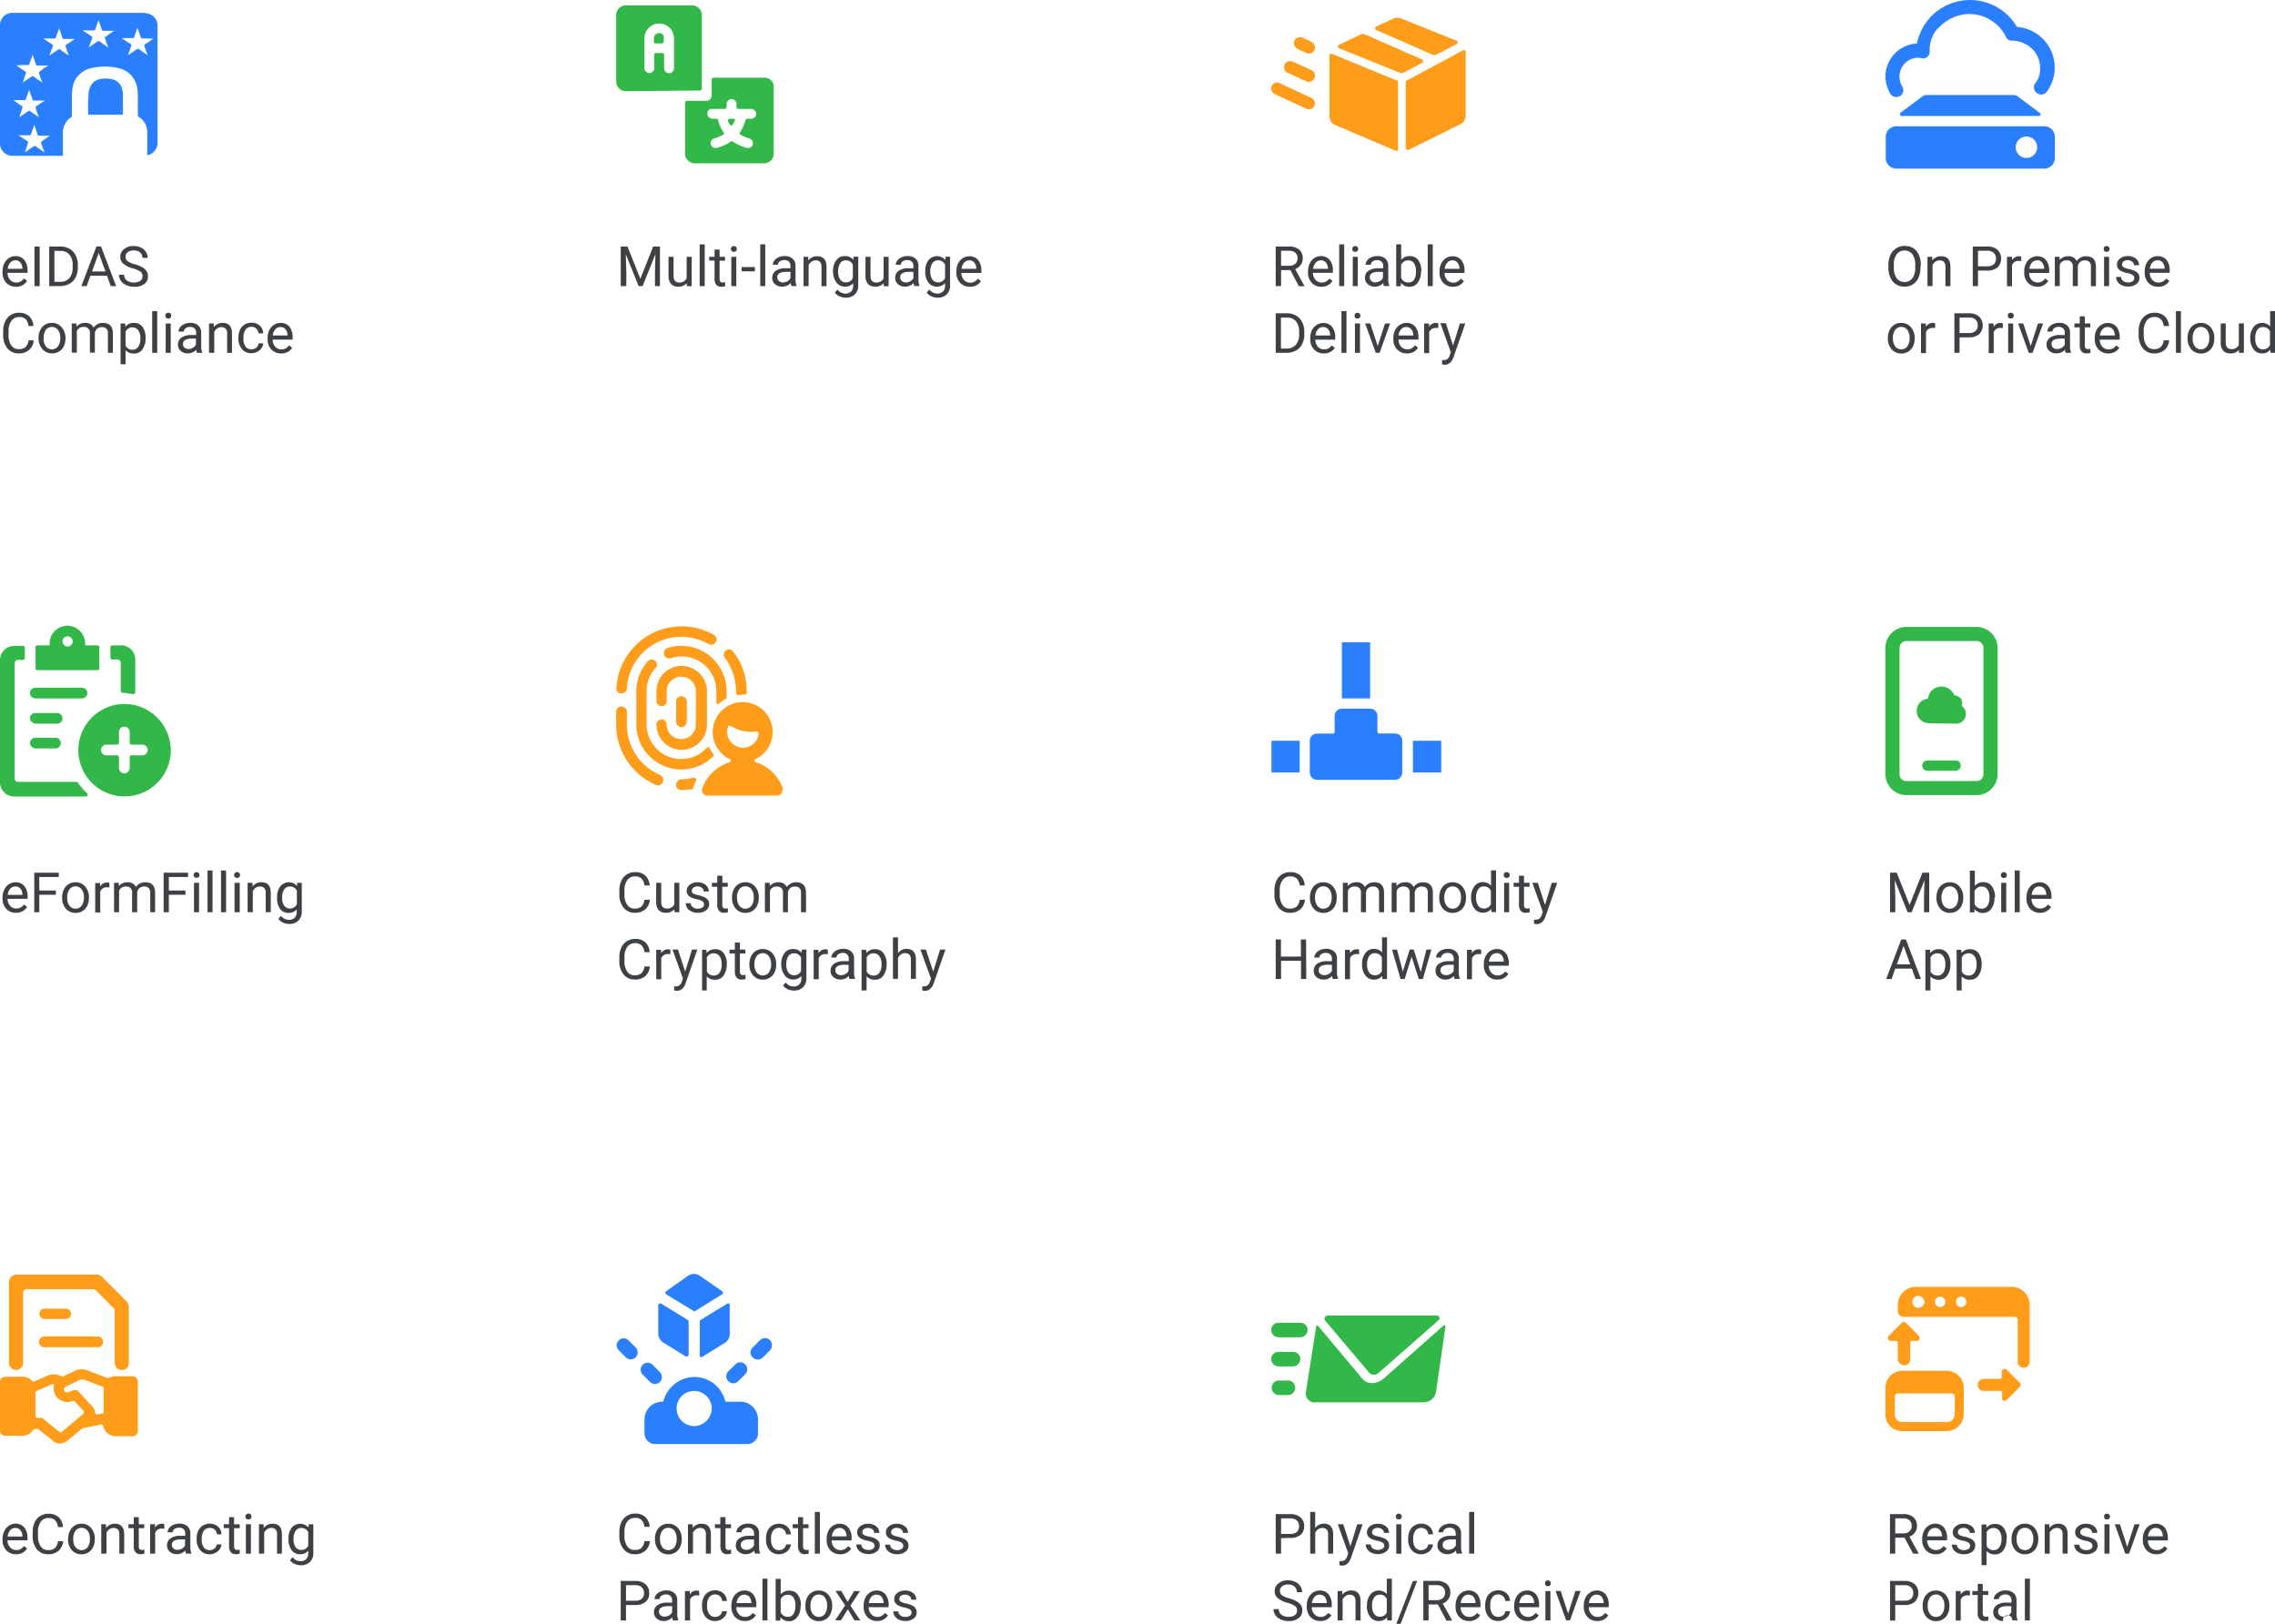 <svg xmlns="http://www.w3.org/2000/svg" viewBox="0 0 531.43 379.4"><g data-name="Layer 2"><g data-name="Layer 1"><path d="M153.94 7.75a1.22 1.22 0 00-1.2 1.2v.8a.43.43 0 00.4.4h1.5a.43.43 0 00.4-.4V9a1 1 0 00-1.1-1.25zm16.5 20a.43.43 0 00-.4.4v.1a4.05 4.05 0 00.5.9c.1.2.3.2.5.1a.1.1 0 00.1-.1c.2-.3.3-.6.5-.9a.37.37 0 00-.2-.5h-1z" fill="#32b848"/><path d="M178.54 18.15h-11.9a.43.43 0 00-.4.4v3.8a1.22 1.22 0 01-1.2 1.2h-4.6a.43.43 0 00-.4.4v11.9a2.26 2.26 0 002.3 2.3h16.1a2.26 2.26 0 002.3-2.3v-15.4a2.13 2.13 0 00-2.2-2.3zm-12.3 7.3h3.1a.43.43 0 00.4-.4v-.8a1.2 1.2 0 011.2-1.1 1.18 1.18 0 011.1 1.1v.8a.43.43 0 00.4.4h3.1a1.2 1.2 0 011.1 1.2 1.18 1.18 0 01-1.1 1.1h-1c-.2 0-.3.1-.4.3a9.53 9.53 0 01-1.3 2.9c-.1.2-.1.4.1.5a9.49 9.49 0 002.1.9 1.14 1.14 0 11-.6 2.2 9.88 9.88 0 01-3.3-1.5.3.3 0 00-.4 0 9.88 9.88 0 01-3.3 1.5 1.14 1.14 0 01-.6-2.2 9.49 9.49 0 002.1-.9c.1-.1.2-.1.2-.2a.37.37 0 00-.1-.3 8.37 8.37 0 01-1.3-2.9c0-.2-.2-.3-.4-.3h-1a1.2 1.2 0 01-1.1-1.2 1 1 0 011-1.1z" fill="#32b848"/><path d="M163.54 21.15a.43.43 0 00.4-.4V3.55a2.26 2.26 0 00-2.3-2.3h-15.4a2.26 2.26 0 00-2.3 2.3V19a2.26 2.26 0 002.3 2.3zm-10.3-8.8a.43.43 0 00-.4.4v3.1a1.15 1.15 0 11-2.3.1V9a3.45 3.45 0 116.9-.1v7a1.15 1.15 0 11-2.3.1v-3.2a.43.43 0 00-.4-.4h-1.5z" fill="#32b848"/><path d="M177.06 331.6a4.12 4.12 0 00-4.1-4.1h-3.2c-.2 0-.3-.1-.4-.3a7.39 7.39 0 00-9.1-5.2 7.61 7.61 0 00-5.3 5.4c0 .1-.1.1-.2.1h-.1a4.12 4.12 0 00-4.1 4.1v3.3a2.48 2.48 0 002.5 2.5h21.5a2.48 2.48 0 002.5-2.5zm-14.9-6.6a4.12 4.12 0 014.1 4.1 4.19 4.19 0 01-4.1 4.1 4.12 4.12 0 01-4.1-4.1 4.05 4.05 0 014.1-4.1zm8.3-13.3v-6.8a.43.43 0 00-.4-.4c-.1 0-.1 0-.2.1l-6.2 3.8a.52.52 0 00-.2.4v7.9a.43.43 0 00.4.4c.1 0 .2 0 .2-.1l5.2-3.2a2.44 2.44 0 001.2-2.1zm-8.46-5.4a.3.3 0 00.4 0l6.3-3.9a.38.38 0 00.1-.6l-.1-.1-5.2-3.6a2.4 2.4 0 00-2.8 0l-5.1 3.6c-.2.1-.2.4-.1.6l.1.1zm-1.14 2.5a.76.76 0 00-.2-.4l-6.2-3.8a.47.47 0 00-.6.1c0 .1-.1.1-.1.2v6.7a2.44 2.44 0 001.2 2.1l5.2 3.2a.47.47 0 00.6-.1c0-.1.1-.1.1-.2zm9.2 11.7a1.63 1.63 0 002.3 2.3l1.8-1.8a1.63 1.63 0 00-2.3-2.3zm9.8-7.4a1.69 1.69 0 00-2.3 0l-1.8 1.8a1.6 1.6 0 00.1 2.3 1.69 1.69 0 002.3 0l1.8-1.8a1.81 1.81 0 00-.1-2.3zm-25.7 9.8a1.69 1.69 0 000-2.3l-1.8-1.8a1.63 1.63 0 00-2.3 2.3l1.8 1.8a1.69 1.69 0 002.3 0zm-7.4-9.8a1.63 1.63 0 00-2.3 2.3l1.8 1.8a1.63 1.63 0 002.3-2.3z" fill="#2a7fff"/><path d="M162.14 181.69a15.44 15.44 0 01-3 .4 1.24 1.24 0 00-1.2 1.3 1.16 1.16 0 001.2 1.2 21.05 21.05 0 002.5-.2.32.32 0 00.3-.3 1.42 1.42 0 01.2-.6 5.36 5.36 0 01.5-1.1c.1-.2 0-.5-.2-.5-.1-.2-.2-.2-.3-.2zm9.8-20.1v.4a.43.43 0 00.4.4h.1a8.08 8.08 0 011.6-.1.43.43 0 00.4-.4v-.4a15 15 0 00-3.2-9.3 1.21 1.21 0 00-1.9 1.5 13.35 13.35 0 012.6 7.9zm-17.7 19.5a12.76 12.76 0 01-7.8-11.7v-3.1a1.24 1.24 0 00-1.3-1.2 1.16 1.16 0 00-1.2 1.2v3.1a15.29 15.29 0 009.3 14 .9.9 0 00.5.1 1.22 1.22 0 001.2-1.2 1.27 1.27 0 00-.7-1.2zm-9.1-19.09a1.24 1.24 0 001.3-1.2 12.74 12.74 0 0113.4-12 13 13 0 015.7 1.7 1.31 1.31 0 001.7-.5 1.23 1.23 0 00-.4-1.6A15.22 15.22 0 00146 154a14.9 14.9 0 00-2 6.8 1.07 1.07 0 001.1 1.2z" fill="#ff9c1a"/><path d="M167.54 164.49c.1.1.3 0 .4-.1a9.06 9.06 0 011.6-1.1.52.52 0 00.2-.4v-1.4a10.65 10.65 0 00-10.5-10.6 12.57 12.57 0 00-3.3.5 1.26 1.26 0 00.8 2.4 7.27 7.27 0 012.5-.4 8.07 8.07 0 018.1 8.1V164c-.1.29 0 .39.2.49zm-16.2-10a10.55 10.55 0 00-2.7 7v7.8a10.54 10.54 0 0018 7.4c.1-.1.2-.4 0-.5-.3-.4-.6-.9-.9-1.4a.37.37 0 00-.5-.2l-.1.1a8.1 8.1 0 01-14.1-5.4v-7.8a7.81 7.81 0 012.1-5.4 1.15 1.15 0 00-.1-1.7 1.24 1.24 0 00-1.7.1z" fill="#ff9c1a"/><path d="M155.74 169.29a1.2 1.2 0 00-2.4 0 5.9 5.9 0 0011.8 0v-7.8a5.9 5.9 0 00-11.8 0v2.3a1.2 1.2 0 002.4 0v-2.3a3.4 3.4 0 016.8 0v7.8a3.4 3.4 0 01-6.8 0z" fill="#ff9c1a"/><path d="M160.44 168.59v-4.7a1.24 1.24 0 00-1.3-1.2 1.16 1.16 0 00-1.2 1.2v4.7a1.3 1.3 0 001.2 1.3c.7.1 1.2-.6 1.3-1.3zm22.4 15.5a9.88 9.88 0 00-6.3-6 .55.55 0 01-.3-.5.22.22 0 01.2-.2 7 7 0 10-9.3-3.4 7.26 7.26 0 003.3 3.4.37.37 0 01.2.5c-.1.1-.1.2-.2.2a10 10 0 00-6.4 6.1 1.35 1.35 0 00.7 1.6.6.6 0 00.4.1h16.4a1.22 1.22 0 001.2-1.2.73.73 0 00.1-.6zm-13-13.1a5 5 0 01.2-1.2.22.22 0 01.2-.2h.4a9.23 9.23 0 004.8 1.4 6.15 6.15 0 001.3-.1.51.51 0 01.5.4v.1a3.69 3.69 0 01-4 3.3 3.78 3.78 0 01-3.4-3.7z" fill="#ff9c1a"/><path d="M151.81 210.21a3.46 3.46 0 01-1.08 2.26 3.58 3.58 0 01-2.43.8 3.27 3.27 0 01-2.62-1.18 4.71 4.71 0 01-1-3.14v-.89a5.41 5.41 0 01.46-2.27 3.43 3.43 0 011.31-1.5 3.6 3.6 0 011.95-.52 3.33 3.33 0 012.36.82 3.44 3.44 0 011 2.28h-1.23a2.6 2.6 0 00-.69-1.61 2.07 2.07 0 00-1.48-.49 2.16 2.16 0 00-1.83.86 4 4 0 00-.66 2.46v.91a4.07 4.07 0 00.63 2.4 2 2 0 001.75.89 2.32 2.32 0 001.56-.46 2.58 2.58 0 00.72-1.6zm5.72 2.25a2.5 2.5 0 01-2 .81 2.15 2.15 0 01-1.67-.64 2.83 2.83 0 01-.58-1.89v-4.47h1.18v4.44c0 1 .42 1.56 1.27 1.56a1.76 1.76 0 001.79-1v-5h1.17v6.87h-1.12zm6.92-1.14a.85.85 0 00-.36-.74 3.37 3.37 0 00-1.25-.46 6 6 0 01-1.41-.45 2 2 0 01-.78-.64 1.56 1.56 0 01-.25-.87 1.77 1.77 0 01.72-1.43 2.76 2.76 0 011.82-.59 2.91 2.91 0 011.9.61 1.91 1.91 0 01.72 1.54h-1.18a1 1 0 00-.41-.83 1.53 1.53 0 00-1-.35 1.57 1.57 0 00-1 .28.87.87 0 00-.36.73.71.71 0 00.33.64 4.3 4.3 0 001.22.41 6.19 6.19 0 011.42.47 2 2 0 01.81.66 1.57 1.57 0 01.27.93 1.76 1.76 0 01-.74 1.48 3.09 3.09 0 01-1.91.56 3.37 3.37 0 01-1.46-.3 2.34 2.34 0 01-1-.81 2 2 0 01-.36-1.13h1.17a1.21 1.21 0 00.47.93 1.87 1.87 0 001.17.35 1.91 1.91 0 001.07-.27.82.82 0 00.38-.72zm4.3-6.71v1.66H170v.91h-1.28v4.26a1 1 0 00.17.62.73.73 0 00.59.21 2.88 2.88 0 00.55-.08v.95a3.62 3.62 0 01-.9.13 1.47 1.47 0 01-1.19-.48 2.09 2.09 0 01-.39-1.35v-4.26h-1.26v-.91h1.26v-1.66zm2.25 5.03a4.08 4.08 0 01.39-1.81 2.94 2.94 0 011.11-1.25 3 3 0 011.61-.44 2.89 2.89 0 012.27 1 3.7 3.7 0 01.87 2.58v.08a4 4 0 01-.39 1.8 2.83 2.83 0 01-1.1 1.24 3 3 0 01-1.64.45 2.89 2.89 0 01-2.26-1 3.68 3.68 0 01-.86-2.57zm1.18.14a2.93 2.93 0 00.53 1.84 1.68 1.68 0 001.41.69 1.71 1.71 0 001.43-.7 3.25 3.25 0 00.52-2 3 3 0 00-.53-1.83 1.71 1.71 0 00-1.43-.7 1.68 1.68 0 00-1.4.69 3.15 3.15 0 00-.56 2.01zm7.62-3.51v.76a2.53 2.53 0 012-.89 2 2 0 012 1.11 2.46 2.46 0 01.89-.8 2.66 2.66 0 011.3-.31c1.5 0 2.27.8 2.29 2.4v4.6h-1.17v-4.53a1.54 1.54 0 00-.34-1.1 1.45 1.45 0 00-1.13-.37 1.56 1.56 0 00-1.08.39 1.54 1.54 0 00-.5 1.05v4.56h-1.16v-4.5a1.31 1.31 0 00-1.46-1.5 1.57 1.57 0 00-1.58 1v5h-1.18v-6.87zm-27.99 19.54a3.46 3.46 0 01-1.08 2.26 3.58 3.58 0 01-2.43.8 3.27 3.27 0 01-2.62-1.18 4.71 4.71 0 01-1-3.14v-.89a5.33 5.33 0 01.46-2.26 3.41 3.41 0 011.31-1.51 3.6 3.6 0 011.95-.52 3.33 3.33 0 012.36.82 3.44 3.44 0 011 2.28h-1.23a2.6 2.6 0 00-.69-1.61 2.07 2.07 0 00-1.48-.49 2.16 2.16 0 00-1.83.86 4 4 0 00-.66 2.46v.89a4.07 4.07 0 00.63 2.4 2 2 0 001.75.89 2.32 2.32 0 001.56-.46 2.58 2.58 0 00.72-1.6zm4.8-2.89a5.11 5.11 0 00-.58 0 1.56 1.56 0 00-1.57 1v4.88h-1.17v-6.87h1.14v.79a1.83 1.83 0 011.64-.92 1.21 1.21 0 01.52.09zm3.44 4.08l1.6-5.15h1.25l-2.76 7.93q-.63 1.71-2 1.71h-.22l-.44-.08v-.95h.32a1.56 1.56 0 00.93-.24 1.71 1.71 0 00.55-.88l.26-.7-2.45-6.79h1.28zm9.7-1.62a4.17 4.17 0 01-.71 2.53 2.31 2.31 0 01-1.95 1 2.5 2.5 0 01-2-.8v3.31H164v-9.51h1l.06.76a2.42 2.42 0 012-.89 2.35 2.35 0 012 .94 4.13 4.13 0 01.72 2.59zm-1.17-.13a3 3 0 00-.5-1.84 1.59 1.59 0 00-1.36-.67 1.71 1.71 0 00-1.59.95V227a1.73 1.73 0 001.61.94 1.6 1.6 0 001.34-.67 3.34 3.34 0 00.5-2.02zm4.26-5.04v1.66h1.28v.91h-1.28V227a.9.9 0 00.17.62.71.71 0 00.58.21 3 3 0 00.56-.08v1a3.62 3.62 0 01-.9.13 1.46 1.46 0 01-1.19-.48 2.09 2.09 0 01-.4-1.35v-4.26h-1.25v-.91h1.25v-1.66zm2.21 5.03a4.08 4.08 0 01.4-1.81 2.88 2.88 0 011.11-1.25 3 3 0 011.61-.44 2.91 2.91 0 012.27 1 3.7 3.7 0 01.87 2.58v.08a4 4 0 01-.39 1.8 2.83 2.83 0 01-1.1 1.24 3 3 0 01-1.64.45 2.91 2.91 0 01-2.26-1 3.73 3.73 0 01-.87-2.58zm1.18.14a3 3 0 00.53 1.84 1.8 1.8 0 002.84 0 3.18 3.18 0 00.53-2 2.93 2.93 0 00-.54-1.83 1.78 1.78 0 00-2.82 0 3.15 3.15 0 00-.54 1.99zm6.27-.13a4.1 4.1 0 01.74-2.56 2.39 2.39 0 012-.95 2.37 2.37 0 012 .89l.06-.76h1.07v6.7a2.81 2.81 0 01-.79 2.11 2.92 2.92 0 01-2.12.76 3.58 3.58 0 01-1.46-.31 2.64 2.64 0 01-1.08-.87l.61-.71a2.3 2.3 0 001.85.93 1.79 1.79 0 001.33-.48 1.83 1.83 0 00.48-1.36v-.59a2.55 2.55 0 01-3.88-.15 4.3 4.3 0 01-.81-2.65zm1.18.13a3.08 3.08 0 00.48 1.83 1.54 1.54 0 001.33.66 1.73 1.73 0 001.63-1v-3.14a1.75 1.75 0 00-1.62-1 1.55 1.55 0 00-1.34.67 3.35 3.35 0 00-.48 1.98zm9.71-2.46a5.11 5.11 0 00-.58 0 1.54 1.54 0 00-1.56 1v4.88h-1.18v-6.87h1.14v.79a1.84 1.84 0 011.64-.92 1.18 1.18 0 01.52.09zm5.07 5.82a2.35 2.35 0 01-.17-.72 2.64 2.64 0 01-1.95.85 2.44 2.44 0 01-1.67-.58 1.87 1.87 0 01-.65-1.46 1.92 1.92 0 01.82-1.66 3.78 3.78 0 012.29-.59h1.14V224a1.34 1.34 0 00-.37-1 1.47 1.47 0 00-1.08-.36 1.7 1.7 0 00-1 .32.93.93 0 00-.43.77h-1.18a1.64 1.64 0 01.36-1 2.62 2.62 0 011-.76 3.47 3.47 0 011.38-.28 2.7 2.7 0 011.86.6 2.14 2.14 0 01.7 1.63v3.16a3.91 3.91 0 00.24 1.51v.1zm-2-.9a2.09 2.09 0 001.05-.28 1.68 1.68 0 00.71-.74v-1.41h-.92q-2.16 0-2.16 1.26a1.07 1.07 0 00.37.86 1.41 1.41 0 001 .31zm10.63-2.46a4.11 4.11 0 01-.72 2.53 2.29 2.29 0 01-1.94 1 2.53 2.53 0 01-2-.8v3.31h-1.17v-9.51h1.07l.06.76a2.42 2.42 0 012-.89 2.35 2.35 0 012 .94 4.13 4.13 0 01.72 2.59zm-1.17-.13a3 3 0 00-.5-1.84 1.59 1.59 0 00-1.36-.67 1.74 1.74 0 00-1.6.95V227a1.74 1.74 0 001.61.94 1.62 1.62 0 001.35-.67 3.34 3.34 0 00.5-2.02zm3.84-2.55a2.48 2.48 0 012-1q2.18 0 2.19 2.46v4.54h-1.17v-4.55a1.55 1.55 0 00-.34-1.09 1.35 1.35 0 00-1-.36 1.65 1.65 0 00-1 .31 2 2 0 00-.67.8v4.89h-1.18V219h1.18zM218 227l1.6-5.15h1.26l-2.77 7.93c-.42 1.14-1.1 1.71-2 1.71h-.23l-.43-.08v-.95h.31a1.56 1.56 0 00.93-.24 1.65 1.65 0 00.55-.88l.26-.7-2.48-6.77h1.28zm-66.19 133.08a3.44 3.44 0 01-1.08 2.26 3.58 3.58 0 01-2.43.8 3.24 3.24 0 01-2.62-1.18 4.71 4.71 0 01-1-3.14v-.89a5.33 5.33 0 01.46-2.26 3.33 3.33 0 011.31-1.5 3.6 3.6 0 011.95-.53 3.37 3.37 0 012.36.82 3.44 3.44 0 011 2.28h-1.23a2.62 2.62 0 00-.69-1.61 2.07 2.07 0 00-1.48-.49 2.19 2.19 0 00-1.83.86 4 4 0 00-.66 2.46v.9a4.05 4.05 0 00.63 2.39 2 2 0 001.75.89 2.32 2.32 0 001.56-.46 2.58 2.58 0 00.72-1.6zm1.19-.57a4.11 4.11 0 01.39-1.81 3.07 3.07 0 011.11-1.25 3 3 0 011.61-.43 2.89 2.89 0 012.27 1 3.71 3.71 0 01.87 2.58v.08a4 4 0 01-.39 1.8 2.87 2.87 0 01-1.09 1.24 3 3 0 01-1.64.45 2.92 2.92 0 01-2.27-1 3.72 3.72 0 01-.86-2.57zm1.18.14a2.91 2.91 0 00.53 1.84 1.8 1.8 0 002.84 0 3.23 3.23 0 00.52-2 2.92 2.92 0 00-.53-1.83 1.71 1.71 0 00-1.43-.7 1.69 1.69 0 00-1.4.69 3.15 3.15 0 00-.55 2zm7.63-3.51v.87a2.51 2.51 0 012.06-1c1.45 0 2.18.81 2.19 2.45V363h-1.17v-4.54a1.6 1.6 0 00-.34-1.1 1.35 1.35 0 00-1-.36 1.65 1.65 0 00-1 .31 2 2 0 00-.67.8V363h-1.18v-6.87zm7.66-1.66v1.66h1.28v.91h-1.28v4.27a.89.89 0 00.17.61.71.71 0 00.58.21 2.8 2.8 0 00.56-.07v.93a3.21 3.21 0 01-.9.13 1.46 1.46 0 01-1.19-.48 2.09 2.09 0 01-.4-1.35v-4.26H167v-.91h1.25v-1.66zm6.89 8.52a2.34 2.34 0 01-.16-.72 2.66 2.66 0 01-2 .85 2.41 2.41 0 01-1.67-.58 1.85 1.85 0 01-.65-1.45 2 2 0 01.82-1.67 3.8 3.8 0 012.29-.59h1.15v-.54a1.34 1.34 0 00-.37-1 1.47 1.47 0 00-1.09-.37 1.7 1.7 0 00-1.05.32 1 1 0 00-.43.77h-1.18a1.59 1.59 0 01.37-1 2.48 2.48 0 011-.76 3.42 3.42 0 011.37-.27 2.7 2.7 0 011.86.59 2.14 2.14 0 01.7 1.63v3.17a3.85 3.85 0 00.24 1.5v.1zm-2-.89a2.08 2.08 0 001.05-.29 1.76 1.76 0 00.72-.74v-1.41h-.92q-2.16 0-2.16 1.26a1 1 0 00.37.86 1.39 1.39 0 00.99.33zm7.64.07a1.73 1.73 0 001.1-.38 1.33 1.33 0 00.51-.95h1.12a2.22 2.22 0 01-.41 1.12 2.6 2.6 0 01-1 .85 2.92 2.92 0 01-1.32.32 2.8 2.8 0 01-2.23-.94 3.69 3.69 0 01-.83-2.56v-.2a4 4 0 01.37-1.78 2.7 2.7 0 011.05-1.21 3 3 0 011.63-.43 2.76 2.76 0 011.92.69 2.49 2.49 0 01.82 1.79h-1.12a1.59 1.59 0 00-.5-1.09 1.54 1.54 0 00-1.12-.43 1.65 1.65 0 00-1.39.65 3 3 0 00-.49 1.86v.22a3 3 0 00.49 1.83 1.65 1.65 0 001.4.64zm5.59-7.7v1.66h1.28v.91h-1.28v4.27a.94.94 0 00.17.61.73.73 0 00.59.21 2.72 2.72 0 00.55-.07v.93a3.21 3.21 0 01-.9.13 1.47 1.47 0 01-1.19-.48 2.09 2.09 0 01-.39-1.35v-4.26h-1.26v-.91h1.26v-1.66zm3.93 8.52h-1.18v-9.75h1.18zm4.73.14a3 3 0 01-2.28-.92 3.41 3.41 0 01-.87-2.45v-.22a4.09 4.09 0 01.39-1.82 3 3 0 011.09-1.26 2.78 2.78 0 011.52-.45 2.56 2.56 0 012.08.88 3.79 3.79 0 01.75 2.52v.49h-4.66a2.43 2.43 0 00.6 1.64 1.86 1.86 0 001.44.63 2.16 2.16 0 001.06-.25 2.83 2.83 0 00.75-.68l.72.56a2.88 2.88 0 01-2.59 1.33zm-.15-6.14a1.55 1.55 0 00-1.19.52 2.54 2.54 0 00-.6 1.45h3.44v-.09a2.21 2.21 0 00-.48-1.39 1.48 1.48 0 00-1.17-.49zm8.18 4.19a.88.88 0 00-.35-.74 3.29 3.29 0 00-1.26-.45 6 6 0 01-1.41-.46 2 2 0 01-.78-.64 1.54 1.54 0 01-.25-.87 1.77 1.77 0 01.72-1.43 2.76 2.76 0 011.82-.58 2.9 2.9 0 011.9.6 1.91 1.91 0 01.72 1.54h-1.18a1.05 1.05 0 00-.4-.83 1.81 1.81 0 00-2-.07.89.89 0 00-.36.73.71.71 0 00.33.64 4.3 4.3 0 001.22.37 6.46 6.46 0 011.43.47 2.19 2.19 0 01.81.66 1.67 1.67 0 01.26.94 1.76 1.76 0 01-.74 1.47 3.09 3.09 0 01-1.91.56 3.52 3.52 0 01-1.46-.29 2.43 2.43 0 01-1-.82 2 2 0 01-.36-1.13h1.17a1.19 1.19 0 00.48.93 1.82 1.82 0 001.16.35 1.88 1.88 0 001.07-.27.82.82 0 00.37-.68zm6.72 0a.87.87 0 00-.36-.74 3.29 3.29 0 00-1.25-.45 5.91 5.91 0 01-1.42-.46 2 2 0 01-.77-.64 1.46 1.46 0 01-.25-.87 1.79 1.79 0 01.71-1.43 2.81 2.81 0 011.83-.58 2.86 2.86 0 011.89.6 1.89 1.89 0 01.73 1.54h-1.18a1.07 1.07 0 00-.41-.83 1.57 1.57 0 00-1-.35 1.62 1.62 0 00-1 .28.89.89 0 00-.36.73.7.7 0 00.34.64 4.21 4.21 0 001.21.41 6.46 6.46 0 011.43.47 2.19 2.19 0 01.81.66 1.67 1.67 0 01.26.94 1.75 1.75 0 01-.73 1.47 3.12 3.12 0 01-1.92.56 3.47 3.47 0 01-1.45-.29 2.4 2.4 0 01-1-.82 2 2 0 01-.36-1.13h1.18a1.21 1.21 0 00.47.93 1.82 1.82 0 001.16.35 1.88 1.88 0 001.07-.27.83.83 0 00.37-.72zM146.23 375v3.62H145v-9.24h3.41a3.48 3.48 0 012.38.77 2.64 2.64 0 01.86 2.05 2.59 2.59 0 01-.85 2.08 3.58 3.58 0 01-2.4.72zm0-1h2.19a2.24 2.24 0 001.5-.46 1.73 1.73 0 00.52-1.34 1.76 1.76 0 00-.52-1.32 2.06 2.06 0 00-1.43-.51h-2.26zm10.97 4.61a2.28 2.28 0 01-.17-.72 2.64 2.64 0 01-1.95.85 2.39 2.39 0 01-1.67-.58 1.86 1.86 0 01-.65-1.45 1.94 1.94 0 01.82-1.67 3.8 3.8 0 012.29-.59H157v-.54a1.3 1.3 0 00-.37-1 1.43 1.43 0 00-1.08-.37 1.7 1.7 0 00-1.05.32.93.93 0 00-.43.77h-1.17a1.64 1.64 0 01.36-1 2.51 2.51 0 011-.75 3.31 3.31 0 011.38-.28 2.7 2.7 0 011.86.59 2.15 2.15 0 01.7 1.63V377a3.87 3.87 0 00.24 1.51v.1zm-1.95-.89a2.08 2.08 0 001.05-.29 1.68 1.68 0 00.71-.74v-1.41h-.92q-2.16 0-2.16 1.26a1.1 1.1 0 00.37.87 1.47 1.47 0 00.95.31zm8.1-4.92a3.48 3.48 0 00-.58-.05 1.55 1.55 0 00-1.57 1v4.87H160v-6.87h1.14v.8a1.81 1.81 0 011.64-.92 1.18 1.18 0 01.52.09zm3.71 4.98a1.71 1.71 0 001.1-.38 1.35 1.35 0 00.52-.95h1.11a2.21 2.21 0 01-.4 1.12 2.68 2.68 0 01-1 .85 2.93 2.93 0 01-1.33.32 2.81 2.81 0 01-2.23-.94 3.74 3.74 0 01-.83-2.56V375a4.08 4.08 0 01.37-1.78 2.79 2.79 0 011.06-1.21 3 3 0 011.63-.43 2.73 2.73 0 011.91.69 2.46 2.46 0 01.82 1.79h-1.11a1.59 1.59 0 00-.5-1.09 1.57 1.57 0 00-1.12-.43 1.65 1.65 0 00-1.39.65 3 3 0 00-.49 1.86v.22a3 3 0 00.48 1.83 1.66 1.66 0 001.4.68zm6.94.96a3 3 0 01-2.27-.92 3.38 3.38 0 01-.88-2.45v-.22a4.09 4.09 0 01.39-1.82 3 3 0 011.1-1.26 2.72 2.72 0 011.51-.45 2.58 2.58 0 012.09.88 3.84 3.84 0 01.74 2.52v.49H172a2.38 2.38 0 00.59 1.64 1.86 1.86 0 001.44.63 2.05 2.05 0 001.06-.25 2.55 2.55 0 00.75-.68l.72.56a2.88 2.88 0 01-2.56 1.33zm-.15-6.16a1.55 1.55 0 00-1.19.52 2.47 2.47 0 00-.59 1.45h3.44v-.09a2.27 2.27 0 00-.49-1.39 1.48 1.48 0 00-1.21-.49zm5.42 6.03h-1.17v-9.75h1.17zm7.73-3.36a4 4 0 01-.73 2.53 2.3 2.3 0 01-1.94 1 2.39 2.39 0 01-2-.92l-.06.79h-1.08v-9.75h1.18v3.64a2.37 2.37 0 012-.88 2.31 2.31 0 012 .94 4.19 4.19 0 01.72 2.59zm-1.18-.13a3.14 3.14 0 00-.46-1.85 1.52 1.52 0 00-1.33-.66 1.72 1.72 0 00-1.67 1.08v3a1.77 1.77 0 001.68 1.08 1.53 1.53 0 001.31-.65 3.33 3.33 0 00.44-2zm2.32-.01a4.11 4.11 0 01.39-1.81 2.9 2.9 0 012.72-1.68 2.89 2.89 0 012.27 1 3.71 3.71 0 01.87 2.58v.08a4 4 0 01-.39 1.8 2.87 2.87 0 01-1.09 1.24 3 3 0 01-1.65.45 2.91 2.91 0 01-2.26-1 3.72 3.72 0 01-.86-2.57zm1.18.14a2.91 2.91 0 00.53 1.84 1.8 1.8 0 002.84 0 3.23 3.23 0 00.52-2 2.92 2.92 0 00-.53-1.83 1.71 1.71 0 00-1.43-.7 1.69 1.69 0 00-1.4.69 3.15 3.15 0 00-.53 2zm8.68-1l1.53-2.51h1.37l-2.25 3.4 2.32 3.47h-1.36l-1.56-2.61-1.59 2.57h-1.36l2.32-3.47-2.25-3.4h1.36zm6.89 4.49a3 3 0 01-2.27-.92 3.42 3.42 0 01-.88-2.45v-.22a4.09 4.09 0 01.4-1.82 3 3 0 011.09-1.26 2.73 2.73 0 011.52-.45 2.57 2.57 0 012.08.88 3.84 3.84 0 01.74 2.52v.49h-4.65a2.43 2.43 0 00.59 1.64 1.86 1.86 0 001.45.63 2 2 0 001-.25 2.72 2.72 0 00.76-.68l.71.56a2.87 2.87 0 01-2.54 1.33zm-.14-6.16a1.57 1.57 0 00-1.2.52 2.47 2.47 0 00-.59 1.45h3.44v-.09a2.33 2.33 0 00-.48-1.39 1.51 1.51 0 00-1.17-.49zm8.18 4.21a.87.87 0 00-.36-.74 3.29 3.29 0 00-1.25-.45 6.06 6.06 0 01-1.42-.46 2.08 2.08 0 01-.77-.64 1.46 1.46 0 01-.25-.87 1.8 1.8 0 01.71-1.43 2.81 2.81 0 011.83-.58 2.86 2.86 0 011.89.6 1.89 1.89 0 01.73 1.54h-1.18a1.07 1.07 0 00-.41-.83 1.55 1.55 0 00-1-.35 1.57 1.57 0 00-1 .28.87.87 0 00-.37.73.72.72 0 00.34.64 3.9 3.9 0 001.22.41 6.92 6.92 0 011.42.47 2.19 2.19 0 01.81.66 1.6 1.6 0 01.26.94 1.75 1.75 0 01-.73 1.47 3.09 3.09 0 01-1.91.56 3.52 3.52 0 01-1.46-.29 2.4 2.4 0 01-1-.82 2 2 0 01-.36-1.13h1.18a1.21 1.21 0 00.47.93 1.85 1.85 0 001.17.35 1.91 1.91 0 001.07-.27.82.82 0 00.37-.72zM146.58 57.6l3 7.54 3-7.54h1.58v9.24H153v-3.6l.11-3.88-3 7.48h-.93l-3-7.46.12 3.86v3.6H145V57.6zm13.84 8.56a2.5 2.5 0 01-2 .81 2.11 2.11 0 01-1.67-.64 2.76 2.76 0 01-.58-1.89V60h1.17v4.44c0 1 .43 1.56 1.27 1.56a1.75 1.75 0 001.79-1v-5h1.18v6.87h-1.12zm4.2.68h-1.18v-9.75h1.18zm3.47-8.53V60h1.28v.91h-1.28v4.27a1 1 0 00.17.62.76.76 0 00.59.2 2.72 2.72 0 00.55-.07v.94a3.16 3.16 0 01-.9.13 1.44 1.44 0 01-1.18-.48 2 2 0 01-.4-1.35v-4.29h-1.25V60h1.25v-1.69zm2.66-.16a.72.72 0 01.17-.48.78.78 0 011 0 .73.73 0 010 1 .81.81 0 01-1 0 .72.72 0 01-.17-.52zm1.25 8.69h-1.17V60H172zm4.34-3.45h-3.1v-1h3.1zm2.42 3.45h-1.17v-9.75h1.17zm6.12 0a2.6 2.6 0 01-.17-.72 2.62 2.62 0 01-2 .85 2.41 2.41 0 01-1.67-.58 1.85 1.85 0 01-.65-1.45 1.94 1.94 0 01.82-1.67 3.88 3.88 0 012.29-.59h1.15v-.54a1.34 1.34 0 00-.37-1 1.47 1.47 0 00-1.09-.37 1.7 1.7 0 00-1.05.32.93.93 0 00-.43.77h-1.18a1.59 1.59 0 01.37-1 2.37 2.37 0 011-.75 3.23 3.23 0 011.37-.28 2.7 2.7 0 011.86.59 2.15 2.15 0 01.7 1.63v3.17a3.85 3.85 0 00.24 1.5v.1zm-1.95-.84a2.08 2.08 0 001-.29 1.76 1.76 0 00.72-.74v-1.46h-.93c-1.43 0-2.15.42-2.15 1.26a1.1 1.1 0 00.36.87 1.48 1.48 0 001 .36zm5.89-6v.87a2.5 2.5 0 012.06-1c1.45 0 2.18.82 2.19 2.45v4.54h-1.17V62.3a1.62 1.62 0 00-.34-1.1 1.35 1.35 0 00-1-.36 1.65 1.65 0 00-1 .31 2 2 0 00-.67.8v4.89h-1.18V60zm5.78 3.35a4 4 0 01.75-2.55 2.34 2.34 0 012-.95 2.38 2.38 0 012 .88l.05-.76h1.08v6.71a2.83 2.83 0 01-.79 2.1 3 3 0 01-2.13.77 3.55 3.55 0 01-1.45-.32 2.46 2.46 0 01-1.09-.87l.61-.71a2.29 2.29 0 001.85.94 1.78 1.78 0 001.34-.49 1.82 1.82 0 00.47-1.35v-.59a2.4 2.4 0 01-1.92.81 2.37 2.37 0 01-2-1 4.24 4.24 0 01-.77-2.62zm1.18.13a3.06 3.06 0 00.48 1.83 1.55 1.55 0 001.33.66 1.7 1.7 0 001.63-1v-3.14a1.72 1.72 0 00-1.61-1 1.55 1.55 0 00-1.34.67 3.34 3.34 0 00-.49 1.98zm10.64 2.68a2.5 2.5 0 01-2 .81 2.13 2.13 0 01-1.67-.64 2.81 2.81 0 01-.58-1.89V60h1.18v4.44c0 1 .42 1.56 1.27 1.56a1.76 1.76 0 001.79-1v-5h1.17v6.87h-1.12zm7.16.68a2.68 2.68 0 01-.16-.72 2.66 2.66 0 01-2 .85 2.38 2.38 0 01-1.66-.58 1.82 1.82 0 01-.65-1.45 2 2 0 01.81-1.67 3.91 3.91 0 012.3-.59h1.14v-.54a1.3 1.3 0 00-.37-1 1.44 1.44 0 00-1.08-.37 1.75 1.75 0 00-1.06.32.94.94 0 00-.42.77h-1.18a1.64 1.64 0 01.36-1 2.37 2.37 0 011-.75 3.31 3.31 0 011.38-.28 2.7 2.7 0 011.86.59 2.14 2.14 0 01.69 1.63v3.17a3.85 3.85 0 00.24 1.5v.1zm-1.94-.84a2.07 2.07 0 001-.29 1.76 1.76 0 00.72-.74v-1.46h-.92q-2.16 0-2.16 1.26a1.07 1.07 0 00.37.87 1.45 1.45 0 00.99.36zm4.5-2.65a4 4 0 01.74-2.55 2.57 2.57 0 013.93-.07l.05-.76h1.08v6.71a2.83 2.83 0 01-.79 2.1 3 3 0 01-2.13.77 3.55 3.55 0 01-1.45-.32 2.52 2.52 0 01-1.09-.87l.61-.71a2.29 2.29 0 001.85.94 1.78 1.78 0 001.34-.49 1.83 1.83 0 00.48-1.35v-.59a2.42 2.42 0 01-1.93.81 2.37 2.37 0 01-2-1 4.23 4.23 0 01-.69-2.62zm1.18.13a3.06 3.06 0 00.47 1.83 1.55 1.55 0 001.34.66 1.71 1.71 0 001.63-1v-3.14a1.74 1.74 0 00-1.62-1 1.55 1.55 0 00-1.34.67 3.35 3.35 0 00-.48 1.98zm9.24 3.52a3 3 0 01-2.27-.92 3.38 3.38 0 01-.88-2.45v-.22a4.09 4.09 0 01.39-1.82 3 3 0 011.09-1.26 2.78 2.78 0 011.52-.45 2.54 2.54 0 012.08.88 3.79 3.79 0 01.75 2.52v.49h-4.66a2.43 2.43 0 00.6 1.64 1.86 1.86 0 001.44.63 2.05 2.05 0 001.06-.25 2.68 2.68 0 00.75-.68l.72.56a2.88 2.88 0 01-2.59 1.33zm-.15-6.16a1.55 1.55 0 00-1.19.52 2.54 2.54 0 00-.6 1.45h3.44v-.09a2.21 2.21 0 00-.48-1.39 1.51 1.51 0 00-1.17-.52z" fill="#3d4044"/><path d="M303.76 309.05h-5.1a1.7 1.7 0 000 3.4h5.1a1.75 1.75 0 001.7-1.7 1.69 1.69 0 00-1.7-1.7zm-1.7 6.8h-3.4a1.7 1.7 0 000 3.4h3.4a1.75 1.75 0 001.7-1.7 1.69 1.69 0 00-1.7-1.7zm-1.2 6.7h-2.1a1.7 1.7 0 000 3.4h2.1a1.7 1.7 0 000-3.4zm36.7-12.9h-.3l-14.1 12.5a4.21 4.21 0 01-2.6 1 2.9 2.9 0 01-2.3-1l-10.4-12.4c-.1-.1-.2-.1-.2 0a.22.22 0 00-.2.2l-2.4 15.2a2.15 2.15 0 001.6 2.5c.2 0 .3.1.5 0h25.4a2.92 2.92 0 002.9-2.5l2.2-15.2a.37.37 0 00-.1-.3z" fill="#32b848"/><path d="M319.86 320.75a1.57 1.57 0 002.2 0l14-12.3c.2-.2.3-.4.2-.6-.1-.5-.6-.5-.8-.5h-25.1a.87.87 0 00-.9.5.63.63 0 000 .6z" fill="#32b848"/><path d="M297 173.08h6.6v7.4H297zm33.06 0h6.6v7.4h-6.6zm-2.5 0a1.69 1.69 0 00-1.7-1.7h-3.7a.43.43 0 01-.4-.4v-3.7a1.69 1.69 0 00-1.7-1.7h-6.6a1.69 1.69 0 00-1.7 1.7V171a.43.43 0 01-.4.4h-3.7a1.69 1.69 0 00-1.7 1.7v7.4a1.69 1.69 0 001.7 1.7h18.2a1.69 1.69 0 001.7-1.7zm-14.1-23h6.6v13.1h-6.6z" fill="#2a7fff"/><path d="M340.27 10.3a.48.48 0 00.2-.6c-.1-.1-.1-.2-.2-.2-1.3-.5-4.6-1.8-13-5.2a2.48 2.48 0 00-1.7 0l-4.1 1.9a.48.48 0 00-.2.6.22.22 0 00.2.2l13.2 5.8a1.1 1.1 0 00.8 0zm-11.9 24.2a.47.47 0 00.5.5h.2l12.1-6a2.24 2.24 0 001.2-1.9V12.2a.47.47 0 00-.5-.5c-.1 0-.2 0-.2.1l-13 7c-.2.1-.3.2-.3.4v15.3zm-17.2-21.9a.45.45 0 00-.6.3v14.3a2.19 2.19 0 001.3 2l14.1 6a.48.48 0 00.6-.2V19.2c0-.2-.1-.4-.3-.4zM327 17a1.1 1.1 0 00.8 0l4.4-2.3a.48.48 0 00.2-.6c-.1-.1-.1-.2-.2-.2L318.77 8a1.1 1.1 0 00-.8 0l-5.2 2.5a.48.48 0 00-.2.6c.1.1.1.2.3.2zm-20.63 5.9l-7.5-3.5a1.36 1.36 0 00-1.8.7 1.47 1.47 0 00.7 1.9l7.4 3.4a1.27 1.27 0 00.6.1 1.37 1.37 0 001.4-1.4 1.55 1.55 0 00-.8-1.2zm0-6.5l-4.4-2a1.43 1.43 0 10-1.2 2.6l4.4 2a1.27 1.27 0 00.6.1 1.37 1.37 0 001.4-1.4 1.34 1.34 0 00-.8-1.3zm0-6.6l-2.1-1a1.51 1.51 0 00-1.9.7 1.51 1.51 0 00.7 1.9l2.1 1a1.27 1.27 0 00.6.1 1.37 1.37 0 001.4-1.4 1.56 1.56 0 00-.8-1.3z" fill="#ff9c1a"/><path d="M299.25 359.39V363H298v-9.24h3.41a3.48 3.48 0 012.38.77 2.64 2.64 0 01.86 2 2.61 2.61 0 01-.84 2.08 3.63 3.63 0 01-2.41.72zm0-1h2.19a2.24 2.24 0 001.5-.46 1.73 1.73 0 00.52-1.34 1.76 1.76 0 00-.52-1.32 2.06 2.06 0 00-1.43-.51h-2.26zm7.97-1.39a2.52 2.52 0 012-1c1.45 0 2.19.81 2.2 2.45V363h-1.18v-4.54a1.51 1.51 0 00-.34-1.1 1.33 1.33 0 00-1-.36 1.68 1.68 0 00-1 .31 2.1 2.1 0 00-.67.8V363h-1.17v-9.75h1.17zm8.23 4.29l1.6-5.15h1.26l-2.76 7.93c-.43 1.14-1.11 1.72-2 1.72h-.22l-.44-.09v-.95h.32a1.56 1.56 0 00.93-.24 1.86 1.86 0 00.55-.89l.26-.7-2.45-6.79h1.28zm7.91-.1a.87.87 0 00-.36-.74 3.29 3.29 0 00-1.25-.45 5.91 5.91 0 01-1.42-.46 1.93 1.93 0 01-.77-.64 1.46 1.46 0 01-.25-.87 1.8 1.8 0 01.71-1.43 2.81 2.81 0 011.83-.58 2.86 2.86 0 011.89.6 1.9 1.9 0 01.73 1.54h-1.18a1.07 1.07 0 00-.41-.83 1.55 1.55 0 00-1-.35 1.6 1.6 0 00-1 .28.89.89 0 00-.36.73.7.7 0 00.34.64 3.92 3.92 0 001.14.37 6.83 6.83 0 011.43.47 2.19 2.19 0 01.81.66 1.67 1.67 0 01.26.94 1.75 1.75 0 01-.73 1.47 3.09 3.09 0 01-1.91.56 3.57 3.57 0 01-1.47-.29 2.43 2.43 0 01-1-.82 2 2 0 01-.36-1.13h1.18a1.21 1.21 0 00.47.93 2.17 2.17 0 002.23.08.83.83 0 00.45-.68zm2.71-6.87a.72.72 0 01.17-.48.78.78 0 011 0 .73.73 0 010 1 .81.81 0 01-1 0 .72.72 0 01-.17-.52zm1.27 8.69h-1.18v-6.87h1.18zm4.66-.83a1.71 1.71 0 001.1-.38 1.35 1.35 0 00.52-.95h1.11a2.14 2.14 0 01-.41 1.12 2.53 2.53 0 01-1 .85 2.86 2.86 0 01-1.32.32 2.81 2.81 0 01-2.23-.94 3.74 3.74 0 01-.83-2.56v-.2a4.08 4.08 0 01.37-1.78 2.84 2.84 0 011.06-1.21A3 3 0 01332 356a2.78 2.78 0 011.92.69 2.49 2.49 0 01.81 1.79h-1.11a1.59 1.59 0 00-.5-1.09A1.57 1.57 0 00332 357a1.65 1.65 0 00-1.39.65 3 3 0 00-.49 1.86v.22a3 3 0 00.48 1.83 1.66 1.66 0 001.4.62zm8.26.82a2.34 2.34 0 01-.16-.72 2.66 2.66 0 01-2 .85 2.41 2.41 0 01-1.67-.58 1.85 1.85 0 01-.65-1.45 2 2 0 01.82-1.67 3.8 3.8 0 012.29-.59h1.15v-.54a1.34 1.34 0 00-.37-1 1.47 1.47 0 00-1.09-.37 1.7 1.7 0 00-1.05.32 1 1 0 00-.43.77H336a1.65 1.65 0 01.37-1 2.37 2.37 0 011-.75 3.26 3.26 0 011.37-.28 2.7 2.7 0 011.86.59 2.15 2.15 0 01.7 1.63v3.17a3.85 3.85 0 00.24 1.5v.1zm-1.95-.89a2.08 2.08 0 001.05-.29 1.76 1.76 0 00.72-.74v-1.41h-.92q-2.16 0-2.16 1.26a1 1 0 00.37.86 1.39 1.39 0 00.94.33zm6.06.89h-1.18v-9.75h1.18zm-43.62 11.49a5.75 5.75 0 01-2.28-1.11 2.11 2.11 0 01-.71-1.62 2.22 2.22 0 01.87-1.8 3.45 3.45 0 012.27-.72 3.76 3.76 0 011.7.37 2.79 2.79 0 011.15 1 2.52 2.52 0 01.41 1.41h-1.22a1.68 1.68 0 00-.54-1.32 2.15 2.15 0 00-1.5-.48 2.21 2.21 0 00-1.41.4 1.33 1.33 0 00-.5 1.1 1.19 1.19 0 00.48 1 4.59 4.59 0 001.63.71 7.59 7.59 0 011.8.72 2.68 2.68 0 011 .91 2.28 2.28 0 01.31 1.22 2.16 2.16 0 01-.87 1.8 3.77 3.77 0 01-2.35.68 4.22 4.22 0 01-1.77-.37 3 3 0 01-1.28-1 2.41 2.41 0 01-.44-1.44h1.22a1.62 1.62 0 00.62 1.33 2.61 2.61 0 001.65.48 2.4 2.4 0 001.48-.39 1.29 1.29 0 00.52-1.07 1.26 1.26 0 00-.48-1.06 5.64 5.64 0 00-1.76-.75zm7.66 4.25a3 3 0 01-2.27-.92 3.38 3.38 0 01-.88-2.45v-.22a4.09 4.09 0 01.39-1.82 3 3 0 011.09-1.26 2.78 2.78 0 011.52-.45 2.54 2.54 0 012.08.88 3.79 3.79 0 01.75 2.52v.49h-4.66a2.43 2.43 0 00.6 1.64 1.86 1.86 0 001.44.63 2.05 2.05 0 001.06-.25 2.83 2.83 0 00.75-.68l.72.56a2.88 2.88 0 01-2.59 1.33zm-.15-6.16a1.55 1.55 0 00-1.19.52 2.54 2.54 0 00-.6 1.45h3.44v-.09a2.21 2.21 0 00-.48-1.39 1.51 1.51 0 00-1.17-.49zm5.3-.84v.87a2.52 2.52 0 012.06-1c1.45 0 2.18.81 2.2 2.45v4.54h-1.18v-4.54a1.53 1.53 0 00-.34-1.1 1.33 1.33 0 00-1-.36 1.66 1.66 0 00-1 .31 2.1 2.1 0 00-.67.8v4.89h-1.17v-6.87zm5.77 3.38a4 4 0 01.75-2.54 2.55 2.55 0 013.87-.14v-3.58h1.18v9.75h-1.08l-.06-.73a2.4 2.4 0 01-2 .86 2.33 2.33 0 01-1.94-1 4 4 0 01-.76-2.55zm1.18.13a3.06 3.06 0 00.48 1.83 1.56 1.56 0 001.33.66 1.7 1.7 0 001.63-1v-3.16a1.73 1.73 0 00-1.61-1 1.56 1.56 0 00-1.35.67 3.35 3.35 0 00-.48 2zm6.67 4.15h-1l3.86-10h1zm8.7-4.53h-2.17v3.74h-1.23v-9.24h3.07a3.64 3.64 0 012.4.71 2.55 2.55 0 01.84 2.07 2.48 2.48 0 01-.47 1.5 2.73 2.73 0 01-1.3 1l2.17 3.93v.07h-1.3zm-2.17-1h1.87a2.14 2.14 0 001.45-.47 1.6 1.6 0 00.53-1.26 1.67 1.67 0 00-.51-1.32 2.11 2.11 0 00-1.47-.46h-1.87zm9.45 4.87a3 3 0 01-2.27-.92 3.42 3.42 0 01-.88-2.45v-.22a4.09 4.09 0 01.39-1.82 3 3 0 011.1-1.26 2.73 2.73 0 011.52-.45 2.57 2.57 0 012.08.88 3.84 3.84 0 01.74 2.52v.49h-4.65a2.43 2.43 0 00.59 1.64 1.86 1.86 0 001.44.63 2.05 2.05 0 001.06-.25 2.55 2.55 0 00.75-.68l.72.56a2.87 2.87 0 01-2.59 1.33zm-.14-6.16a1.55 1.55 0 00-1.2.52 2.47 2.47 0 00-.59 1.45h3.44v-.09a2.27 2.27 0 00-.49-1.39 1.47 1.47 0 00-1.18-.49zm6.98 5.2a1.71 1.71 0 001.1-.38 1.31 1.31 0 00.52-.95h1.11a2.12 2.12 0 01-.4 1.12 2.68 2.68 0 01-1 .85 2.93 2.93 0 01-1.33.32 2.83 2.83 0 01-2.23-.94 3.74 3.74 0 01-.83-2.56V375a4.23 4.23 0 01.37-1.78 2.79 2.79 0 011.06-1.21 3 3 0 011.63-.43 2.76 2.76 0 011.92.69 2.45 2.45 0 01.81 1.79h-1.11a1.59 1.59 0 00-.5-1.09 1.55 1.55 0 00-1.12-.43 1.65 1.65 0 00-1.39.65 3 3 0 00-.49 1.86v.22a3 3 0 00.49 1.83 1.63 1.63 0 001.39.68zm6.85.96a3 3 0 01-2.27-.92 3.41 3.41 0 01-.87-2.45v-.22a4.09 4.09 0 01.39-1.82 3 3 0 011.09-1.26 2.73 2.73 0 011.52-.45 2.56 2.56 0 012.08.88 3.79 3.79 0 01.74 2.52v.49h-4.65a2.43 2.43 0 00.59 1.64 1.86 1.86 0 001.45.63 2 2 0 001.05-.25 2.72 2.72 0 00.76-.68l.71.56a2.87 2.87 0 01-2.59 1.33zm-.14-6.16a1.57 1.57 0 00-1.2.52 2.47 2.47 0 00-.59 1.45h3.44v-.09a2.33 2.33 0 00-.48-1.39 1.51 1.51 0 00-1.17-.49zm4.19-2.66a.72.72 0 01.17-.48.78.78 0 011 0 .73.73 0 010 1 .81.81 0 01-1 0 .72.72 0 01-.17-.52zm1.27 8.69H361v-6.87h1.18zm4.14-1.61l1.7-5.28h1.2l-2.46 6.87h-.9l-2.48-6.87h1.2zm6.8 1.74a3 3 0 01-2.27-.92 3.38 3.38 0 01-.88-2.45v-.22a4.09 4.09 0 01.39-1.82 3.06 3.06 0 011.09-1.26 2.78 2.78 0 011.52-.45 2.58 2.58 0 012.09.88 3.84 3.84 0 01.74 2.52v.49h-4.65a2.38 2.38 0 00.59 1.64 1.86 1.86 0 001.44.63 2.05 2.05 0 001.06-.25 2.68 2.68 0 00.75-.68l.72.56a2.88 2.88 0 01-2.59 1.33zm-.15-6.16a1.55 1.55 0 00-1.19.52 2.54 2.54 0 00-.6 1.45h3.44v-.09a2.21 2.21 0 00-.48-1.39 1.49 1.49 0 00-1.13-.49zm-68.13-162.37a3.46 3.46 0 01-1.08 2.26 3.58 3.58 0 01-2.43.8 3.27 3.27 0 01-2.62-1.18 4.71 4.71 0 01-1-3.14v-.89a5.41 5.41 0 01.46-2.27 3.43 3.43 0 011.31-1.5 3.6 3.6 0 011.95-.52 3.33 3.33 0 012.36.82 3.44 3.44 0 011 2.28h-1.18a2.6 2.6 0 00-.69-1.61 2.07 2.07 0 00-1.48-.49 2.16 2.16 0 00-1.83.86 4 4 0 00-.66 2.46v.91a4.07 4.07 0 00.63 2.4 2 2 0 001.75.89 2.32 2.32 0 001.56-.46 2.58 2.58 0 00.72-1.6zm1.17-.57a4.08 4.08 0 01.39-1.81 2.93 2.93 0 012.72-1.69 2.88 2.88 0 012.27 1 3.7 3.7 0 01.87 2.58v.08a4.17 4.17 0 01-.38 1.8 3 3 0 01-1.1 1.24 3 3 0 01-1.64.45 2.89 2.89 0 01-2.27-1 3.73 3.73 0 01-.86-2.57zm1.18.14a2.93 2.93 0 00.53 1.84 1.69 1.69 0 001.42.69 1.71 1.71 0 001.42-.7 3.25 3.25 0 00.52-2 2.92 2.92 0 00-.53-1.83 1.79 1.79 0 00-2.83 0 3.15 3.15 0 00-.53 2zm7.65-3.51v.76a2.53 2.53 0 012-.89 2 2 0 012 1.11 2.54 2.54 0 01.89-.8 2.66 2.66 0 011.3-.31c1.5 0 2.27.8 2.29 2.4v4.6h-1.17v-4.53a1.54 1.54 0 00-.34-1.1 1.45 1.45 0 00-1.13-.37 1.56 1.56 0 00-1.08.39 1.54 1.54 0 00-.5 1.05v4.56h-1.18v-4.5a1.31 1.31 0 00-1.47-1.5 1.57 1.57 0 00-1.58 1v5h-1.17v-6.87zm11.39 0v.76a2.55 2.55 0 012-.89 2 2 0 012 1.11 2.63 2.63 0 01.89-.8 2.69 2.69 0 011.3-.31c1.51 0 2.27.8 2.3 2.4v4.6h-1.18v-4.53a1.59 1.59 0 00-.33-1.1 1.46 1.46 0 00-1.13-.37 1.57 1.57 0 00-1.09.39 1.59 1.59 0 00-.5 1.05v4.56h-1.18v-4.5a1.31 1.31 0 00-1.47-1.5 1.58 1.58 0 00-1.58 1v5h-1.17v-6.87zm9.98 3.37a4 4 0 01.4-1.81 2.92 2.92 0 011.1-1.25 3 3 0 011.61-.44 2.88 2.88 0 012.27 1 3.7 3.7 0 01.87 2.58v.08a4.17 4.17 0 01-.38 1.8 2.89 2.89 0 01-1.1 1.24 3 3 0 01-1.64.45 2.91 2.91 0 01-2.27-1 3.73 3.73 0 01-.86-2.57zm1.18.14a3 3 0 00.53 1.84 1.8 1.8 0 002.84 0 3.25 3.25 0 00.53-2 2.93 2.93 0 00-.54-1.83 1.79 1.79 0 00-2.83 0 3.22 3.22 0 00-.53 1.99zm6.26-.13a4 4 0 01.75-2.54 2.35 2.35 0 012-1 2.39 2.39 0 011.91.83v-3.58h1.17v9.75h-1.08l-.05-.74a2.39 2.39 0 01-2 .87 2.35 2.35 0 01-1.95-1 4.07 4.07 0 01-.75-2.55zm1.17.13a3 3 0 00.49 1.83 1.55 1.55 0 001.33.66 1.71 1.71 0 001.63-1v-3.16a1.72 1.72 0 00-1.62-1 1.54 1.54 0 00-1.34.67 3.27 3.27 0 00-.49 2zm6.45-5.33a.68.68 0 01.18-.48.63.63 0 01.51-.2.66.66 0 01.52.2.67.67 0 01-.52 1.15.66.66 0 01-.51-.19.68.68 0 01-.18-.48zm1.27 8.69h-1.17v-6.87h1.17zm3.47-8.53v1.66h1.29v.91H356v4.26a1 1 0 00.17.62.73.73 0 00.59.21 3.08 3.08 0 00.56-.08v.95a3.62 3.62 0 01-.9.13 1.46 1.46 0 01-1.19-.48 2 2 0 01-.4-1.35v-4.26h-1.25v-.91h1.25v-1.66zm4.9 6.81l1.6-5.15h1.26L361 214.2q-.64 1.71-2 1.71h-.22l-.44-.08v-.95h.32a1.56 1.56 0 00.93-.24 1.78 1.78 0 00.55-.88l.26-.7-2.45-6.79h1.28zm-55.77 17.32h-1.22v-4.27h-4.66v4.27H298v-9.24h1.22v4h4.66v-4h1.22zm6.22 0a2.79 2.79 0 01-.16-.72 2.66 2.66 0 01-2 .85 2.43 2.43 0 01-1.66-.58 1.84 1.84 0 01-.65-1.46 1.93 1.93 0 01.81-1.66 3.84 3.84 0 012.3-.59h1.14V224a1.34 1.34 0 00-.37-1 1.48 1.48 0 00-1.08-.36 1.75 1.75 0 00-1.06.32.94.94 0 00-.42.77h-1.18a1.64 1.64 0 01.36-1 2.48 2.48 0 011-.76 3.47 3.47 0 011.38-.28 2.7 2.7 0 011.86.6 2.13 2.13 0 01.69 1.63v3.16a3.71 3.71 0 00.25 1.51v.1zm-2-.9a2.07 2.07 0 001.05-.28 1.76 1.76 0 00.72-.74v-1.41h-.92q-2.16 0-2.16 1.26a1 1 0 00.37.86 1.4 1.4 0 00.99.31zm8.15-4.92a4.78 4.78 0 00-.57 0 1.55 1.55 0 00-1.57 1v4.88h-1.18v-6.87h1.15v.79a1.83 1.83 0 011.63-.92 1.15 1.15 0 01.52.09zm.68 2.33a4 4 0 01.75-2.54 2.35 2.35 0 012-1 2.39 2.39 0 011.91.83V219H324v9.75h-1.08l-.05-.74a2.39 2.39 0 01-2 .87 2.35 2.35 0 01-1.95-1 4.07 4.07 0 01-.75-2.55zm1.17.13a3.06 3.06 0 00.48 1.83 1.58 1.58 0 001.34.66 1.71 1.71 0 001.63-1v-3.16a1.72 1.72 0 00-1.62-1 1.57 1.57 0 00-1.35.67 3.35 3.35 0 00-.48 2zm12.53 1.74l1.32-5.25h1.17l-2 6.87h-.95l-1.67-5.21-1.63 5.21h-.95l-2-6.87h1.17l1.36 5.13 1.6-5.14h.94zm7.92 1.62a2.79 2.79 0 01-.16-.72 2.66 2.66 0 01-2 .85 2.43 2.43 0 01-1.66-.58 1.84 1.84 0 01-.65-1.46 1.93 1.93 0 01.81-1.66 3.84 3.84 0 012.3-.59h1.14V224a1.34 1.34 0 00-.37-1 1.48 1.48 0 00-1.08-.36 1.75 1.75 0 00-1.06.32.94.94 0 00-.42.77h-1.18a1.64 1.64 0 01.36-1 2.62 2.62 0 011-.76 3.47 3.47 0 011.38-.28 2.7 2.7 0 011.86.6 2.09 2.09 0 01.69 1.63v3.16a3.89 3.89 0 00.25 1.51v.1zm-1.94-.9a2.06 2.06 0 001-.28 1.76 1.76 0 00.72-.74v-1.41h-.92q-2.16 0-2.16 1.26a1 1 0 00.37.86 1.39 1.39 0 00.99.31zm8.14-4.92a5.28 5.28 0 00-.58 0 1.55 1.55 0 00-1.57 1v4.88h-1.17v-6.87h1.14v.79a1.83 1.83 0 011.63-.92 1.23 1.23 0 01.53.09zm3.76 5.95a3 3 0 01-2.27-.92 3.41 3.41 0 01-.87-2.45v-.22a4.09 4.09 0 01.39-1.82 3 3 0 011.09-1.26 2.74 2.74 0 011.52-.46 2.58 2.58 0 012.08.89 3.83 3.83 0 01.74 2.52v.49h-4.65a2.43 2.43 0 00.59 1.64 1.86 1.86 0 001.45.63 2 2 0 001.05-.26 2.68 2.68 0 00.76-.67l.71.56a2.89 2.89 0 01-2.59 1.33zm-.14-6.16a1.57 1.57 0 00-1.2.52 2.44 2.44 0 00-.59 1.45h3.44v-.09a2.33 2.33 0 00-.48-1.39 1.48 1.48 0 00-1.17-.49zM301.42 63.1h-2.17v3.74H298V57.6h3.06a3.67 3.67 0 012.41.71 2.55 2.55 0 01.84 2.07 2.46 2.46 0 01-.47 1.5 2.73 2.73 0 01-1.3 1l2.17 3.93v.07h-1.3zm-2.17-1h1.87a2.14 2.14 0 001.45-.47 1.63 1.63 0 00.53-1.26 1.68 1.68 0 00-.51-1.32 2.11 2.11 0 00-1.47-.46h-1.87zm9.45 4.9a3 3 0 01-2.27-.92 3.38 3.38 0 01-.88-2.45v-.22a4.09 4.09 0 01.39-1.82A3.06 3.06 0 01307 60.3a2.79 2.79 0 011.53-.45 2.57 2.57 0 012.08.88 3.84 3.84 0 01.74 2.52v.49h-4.65a2.38 2.38 0 00.59 1.64 1.86 1.86 0 001.44.63 2.05 2.05 0 001.06-.25 2.55 2.55 0 00.75-.68l.72.56A2.87 2.87 0 01308.7 67zm-.14-6.16a1.55 1.55 0 00-1.2.52 2.54 2.54 0 00-.6 1.45h3.45v-.09a2.27 2.27 0 00-.49-1.39 1.49 1.49 0 00-1.16-.52zm5.44 6h-1.17v-9.75H314zm1.9-8.69a.72.72 0 01.17-.48.78.78 0 011 0 .73.73 0 010 1 .81.81 0 01-1 0 .72.72 0 01-.17-.52zm1.27 8.69H316V60h1.18zm6.12 0a2.28 2.28 0 01-.17-.72 2.64 2.64 0 01-1.95.85 2.39 2.39 0 01-1.67-.58 1.85 1.85 0 01-.65-1.45 1.94 1.94 0 01.82-1.67 3.85 3.85 0 012.29-.59h1.14v-.54a1.3 1.3 0 00-.37-1 1.43 1.43 0 00-1.08-.37 1.7 1.7 0 00-1 .32.93.93 0 00-.43.77H319a1.64 1.64 0 01.36-1 2.47 2.47 0 011-.75 3.23 3.23 0 011.37-.28 2.7 2.7 0 011.86.59 2.15 2.15 0 01.7 1.63v3.17a3.85 3.85 0 00.24 1.5v.1zm-2-.89a2.08 2.08 0 001.05-.29 1.68 1.68 0 00.71-.74v-1.41h-.92q-2.16 0-2.16 1.26a1.1 1.1 0 00.37.87 1.47 1.47 0 001 .36zm10.64-2.47a4.09 4.09 0 01-.72 2.53 2.3 2.3 0 01-1.94 1 2.42 2.42 0 01-2-.92l-.05.79h-1.08v-9.79h1.17v3.64a2.38 2.38 0 012-.88 2.33 2.33 0 012 .94 4.26 4.26 0 01.71 2.59zm-1.17-.13a3.22 3.22 0 00-.46-1.85 1.54 1.54 0 00-1.34-.66 1.73 1.73 0 00-1.67 1.08v3A1.77 1.77 0 00329 66a1.53 1.53 0 001.32-.65 3.41 3.41 0 00.44-2zm3.93 3.49h-1.18v-9.75h1.18zm4.73.16a3 3 0 01-2.28-.92 3.41 3.41 0 01-.87-2.45v-.22a4.09 4.09 0 01.39-1.82 3 3 0 011.09-1.26 2.76 2.76 0 011.52-.45 2.56 2.56 0 012.08.88 3.79 3.79 0 01.75 2.52v.49h-4.66a2.43 2.43 0 00.6 1.64 1.84 1.84 0 001.44.63 2 2 0 001-.25 2.72 2.72 0 00.76-.68l.72.56a2.88 2.88 0 01-2.54 1.33zm-.15-6.16a1.55 1.55 0 00-1.19.52 2.54 2.54 0 00-.6 1.45h3.44v-.09a2.21 2.21 0 00-.48-1.39 1.51 1.51 0 00-1.17-.52zM298 82.44V73.2h2.61a4.26 4.26 0 012.13.53 3.56 3.56 0 011.43 1.52 4.85 4.85 0 01.51 2.26v.59a4.89 4.89 0 01-.5 2.29 3.56 3.56 0 01-1.44 1.51 4.51 4.51 0 01-2.18.54zm1.22-8.24v7.24h1.28a2.79 2.79 0 002.19-.87 3.61 3.61 0 00.79-2.5v-.54a3.69 3.69 0 00-.74-2.45 2.6 2.6 0 00-2.1-.88zm10 8.37a3 3 0 01-2.27-.92 3.38 3.38 0 01-.88-2.45V79a4.09 4.09 0 01.39-1.82 3 3 0 011.1-1.26 2.72 2.72 0 011.51-.45 2.58 2.58 0 012.09.88 3.84 3.84 0 01.74 2.52v.49h-4.65a2.38 2.38 0 00.59 1.64 1.86 1.86 0 001.44.63 2.05 2.05 0 001.06-.25 2.55 2.55 0 00.75-.68l.72.56a2.88 2.88 0 01-2.59 1.31zm-.15-6.16a1.55 1.55 0 00-1.19.52 2.47 2.47 0 00-.59 1.45h3.43v-.09a2.21 2.21 0 00-.48-1.39 1.48 1.48 0 00-1.17-.49zm5.46 6.03h-1.17v-9.75h1.17zm1.89-8.69a.72.72 0 01.17-.48.78.78 0 011 0 .73.73 0 010 1 .81.81 0 01-1 0 .72.72 0 01-.17-.52zm1.27 8.69h-1.18v-6.87h1.18zm4.14-1.59l1.71-5.28h1.19l-2.46 6.87h-.89l-2.49-6.87h1.2zm6.8 1.72a3 3 0 01-2.27-.92 3.42 3.42 0 01-.88-2.45V79a4.09 4.09 0 01.39-1.82A3.08 3.08 0 01327 75.9a2.73 2.73 0 011.52-.45 2.57 2.57 0 012.08.88 3.84 3.84 0 01.74 2.52v.49h-4.65a2.43 2.43 0 00.59 1.64 1.86 1.86 0 001.45.63 2 2 0 001.05-.25 2.55 2.55 0 00.75-.68l.72.56a2.87 2.87 0 01-2.62 1.33zm-.14-6.16a1.55 1.55 0 00-1.2.52 2.47 2.47 0 00-.59 1.45h3.44v-.09a2.27 2.27 0 00-.49-1.39 1.47 1.47 0 00-1.16-.49zm7.51.22a3.48 3.48 0 00-.58 0 1.55 1.55 0 00-1.57 1v4.87h-1.17v-6.93h1.14v.8a1.82 1.82 0 011.64-.92 1.18 1.18 0 01.52.09zm3.43 4.09l1.6-5.15h1.26l-2.77 7.93c-.42 1.14-1.1 1.72-2 1.72h-.23l-.43-.09v-1h.31a1.56 1.56 0 00.93-.24 1.68 1.68 0 00.55-.89l.26-.69-2.45-6.8h1.29z" fill="#3d4044"/><path d="M468 327.27a.78.78 0 00.8-.2l3-3a.67.67 0 000-1l-3-3a.67.67 0 00-1 0 .76.76 0 00-.2.5v1.2a.45.45 0 01-.3.4h-3.9a1.4 1.4 0 000 2.8h3.9a.43.43 0 01.4.4v1.2a.61.61 0 00.3.7zM444.82 319a1.37 1.37 0 001.4-1.4v-3.9a.45.45 0 01.3-.4h1.2a.68.68 0 00.7-.7.76.76 0 00-.2-.5l-3-3a.67.67 0 00-1 0l-3 3a.67.67 0 000 1 .76.76 0 00.5.2h1.2a.43.43 0 01.4.4v3.9a1.6 1.6 0 001.5 1.4zm29.3-14.13a4.23 4.23 0 00-4.2-4.2h-22.4a4.23 4.23 0 00-4.2 4.2v1.4a1.37 1.37 0 001.4 1.4h25.9a.68.68 0 01.7.7v9.8a1.4 1.4 0 102.8 0v-13.3zm-24.8 0a1.34 1.34 0 01-1.9.5 1.44 1.44 0 01-.6-1.8 1.34 1.34 0 011.3-.8 1.52 1.52 0 011.2.7 1.2 1.2 0 010 1.4zm4.9 0a1.22 1.22 0 11-.3-1.7 1.23 1.23 0 01.5 1 .84.84 0 01-.2.7zm4.9 0a1.22 1.22 0 11-.3-1.7 1.23 1.23 0 01.5 1 .84.84 0 01-.2.7zm-.4 19.3a4 4 0 00-3.9-3.9h-10.5a4 4 0 00-3.9 3.9v6.3a3.9 3.9 0 003.9 3.9h10.5a4 4 0 003.9-3.9zm-16.1 6.3v-4.2a.68.68 0 01.7-.7h12.6a.68.68 0 01.7.7v4.2a1.86 1.86 0 01-1.8 1.8h-10.5a1.77 1.77 0 01-1.7-1.8z" fill="#ff9c1a"/><path d="M461.72 146.48h-16.4a4.91 4.91 0 00-4.9 4.9v29.5a4.91 4.91 0 004.9 4.9h16.4a4.91 4.91 0 004.9-4.9v-29.5a4.91 4.91 0 00-4.9-4.9zm1.6 34.4a1.58 1.58 0 01-1.6 1.6h-16.4a1.58 1.58 0 01-1.6-1.6v-29.5a1.58 1.58 0 011.6-1.6h16.4a1.58 1.58 0 011.6 1.6z" fill="#32b848"/><path d="M456.82 177.68h-6.6a1.2 1.2 0 000 2.4h6.6a1.22 1.22 0 001.2-1.2 1.16 1.16 0 00-1.2-1.2zm.1-8.6a2.26 2.26 0 002.3-2.3 2.14 2.14 0 00-.8-1.7c-.1-.1-.2-.3-.1-.4a1.74 1.74 0 00-1.2-2.1c-.1 0-.3-.1-.4-.1h-.1a.22.22 0 01-.2-.2 3.19 3.19 0 00-4.2-1.6 3 3 0 00-1.8 2.3.32.32 0 01-.3.3 2.87 2.87 0 00.5 5.7l6.3.1z" fill="#32b848"/><path d="M475.06 11.8a6.31 6.31 0 011.5 4.5 5.1 5.1 0 01-1.1 3.1 1.62 1.62 0 00.3 2.3 1.61 1.61 0 002.3-.2 9.3 9.3 0 001.9-5.4 9.49 9.49 0 00-8.8-9.8 12.69 12.69 0 00-17.3-4.6 12.48 12.48 0 00-6 8.2c0 .2-.2.3-.4.3a7.71 7.71 0 00-7 8.3 8.5 8.5 0 001.1 3.4 1.63 1.63 0 002.3.5c.1 0 .1-.1.2-.1a1.66 1.66 0 00.3-2.1 4.42 4.42 0 011.5-6.1 3.94 3.94 0 012.1-.6 2.77 2.77 0 01.9.1 1.55 1.55 0 001.9-1.3V12a7.71 7.71 0 011.5-4.9c5.5-6.3 13.6-4.1 16.3 1.5a1.49 1.49 0 001.5.9 6.94 6.94 0 015 2.3z" fill="#2a7fff"/><path d="M444 26.3c-.2.1-.2.4-.1.6s.2.2.3.2h32.1a.43.43 0 00.4-.4c0-.1-.1-.3-.2-.3l-5.2-3.9a1.69 1.69 0 00-1-.3h-20.2a1.69 1.69 0 00-1 .3zm33.46 3.2H443a2.48 2.48 0 00-2.5 2.5v4.9a2.48 2.48 0 002.5 2.5h34.5a2.48 2.48 0 002.5-2.5V32a2.48 2.48 0 00-2.54-2.5zm-4.1 7.4a2.5 2.5 0 112.5-2.5 2.48 2.48 0 01-2.5 2.5z" fill="#2a7fff"/><path d="M444.89 359.27h-2.17V363h-1.23v-9.24h3.06a3.64 3.64 0 012.4.71 2.55 2.55 0 01.84 2.07 2.45 2.45 0 01-.46 1.5 2.78 2.78 0 01-1.3 1l2.17 3.92v.04h-1.31zm-2.17-1h1.87a2.11 2.11 0 001.44-.47 1.61 1.61 0 00.54-1.26 1.68 1.68 0 00-.51-1.32 2.13 2.13 0 00-1.48-.46h-1.86zm9.45 4.87a3 3 0 01-2.28-.92 3.41 3.41 0 01-.87-2.45v-.22a4.09 4.09 0 01.39-1.82 3 3 0 011.09-1.26 2.78 2.78 0 011.5-.47 2.56 2.56 0 012.08.88 3.79 3.79 0 01.75 2.52v.49h-4.66a2.43 2.43 0 00.6 1.64 1.86 1.86 0 001.44.63 2.16 2.16 0 001.06-.25 2.83 2.83 0 00.75-.68l.72.56a2.88 2.88 0 01-2.57 1.35zM452 357a1.55 1.55 0 00-1.19.52 2.54 2.54 0 00-.6 1.45h3.44v-.09a2.21 2.21 0 00-.48-1.39A1.51 1.51 0 00452 357zm8.2 4.19a.88.88 0 00-.35-.74 3.29 3.29 0 00-1.26-.45 6 6 0 01-1.41-.46 2 2 0 01-.78-.64 1.54 1.54 0 01-.25-.87 1.78 1.78 0 01.72-1.43 2.76 2.76 0 011.82-.58 2.9 2.9 0 011.9.6 1.92 1.92 0 01.72 1.54h-1.18a1 1 0 00-.41-.83 1.53 1.53 0 00-1-.35 1.58 1.58 0 00-1 .28.89.89 0 00-.36.73.71.71 0 00.33.64 4 4 0 001.22.41 7 7 0 011.43.47 2.19 2.19 0 01.81.66 1.67 1.67 0 01.26.94 1.76 1.76 0 01-.74 1.47 3.09 3.09 0 01-1.91.56 3.52 3.52 0 01-1.46-.29 2.43 2.43 0 01-1-.82 2 2 0 01-.36-1.13h1.17a1.19 1.19 0 00.48.93 1.82 1.82 0 001.16.35 1.88 1.88 0 001.07-.27.82.82 0 00.38-.72zm8.51-1.54a4.11 4.11 0 01-.72 2.53 2.29 2.29 0 01-1.94 1 2.53 2.53 0 01-2-.8v3.31h-1.17v-9.51H464l.06.76a2.42 2.42 0 012-.88 2.34 2.34 0 012 .93 4.16 4.16 0 01.72 2.6zm-1.17-.13a3 3 0 00-.5-1.83 1.59 1.59 0 00-1.36-.68 1.74 1.74 0 00-1.6.95v3.28a1.72 1.72 0 001.61.94 1.58 1.58 0 001.35-.67 3.34 3.34 0 00.5-1.99zm2.35-.01a4 4 0 01.4-1.81 3 3 0 011.1-1.25A3 3 0 01473 356a2.9 2.9 0 012.27 1 3.76 3.76 0 01.86 2.58v.08a4.17 4.17 0 01-.38 1.8 2.89 2.89 0 01-1.1 1.24 3 3 0 01-1.64.45 2.9 2.9 0 01-2.26-1 3.72 3.72 0 01-.87-2.57zm1.18.14a3 3 0 00.53 1.84 1.7 1.7 0 001.42.69 1.67 1.67 0 001.42-.7 3.23 3.23 0 00.53-2 2.93 2.93 0 00-.54-1.83 1.79 1.79 0 00-2.83 0 3.22 3.22 0 00-.53 2zm7.66-3.51v.87a2.51 2.51 0 012.06-1c1.45 0 2.18.81 2.2 2.45V363h-1.18v-4.54a1.51 1.51 0 00-.34-1.1 1.33 1.33 0 00-1-.36 1.66 1.66 0 00-1 .31 2.1 2.1 0 00-.67.8V363h-1.17v-6.87zm10.06 5.05a.87.87 0 00-.36-.74 3.29 3.29 0 00-1.25-.45 5.91 5.91 0 01-1.42-.46 2 2 0 01-.77-.64 1.46 1.46 0 01-.25-.87 1.8 1.8 0 01.71-1.43 2.81 2.81 0 011.83-.58 2.86 2.86 0 011.89.6 1.9 1.9 0 01.73 1.54h-1.18a1.07 1.07 0 00-.41-.83 1.55 1.55 0 00-1-.35 1.6 1.6 0 00-1 .28.89.89 0 00-.36.73.7.7 0 00.34.64 3.92 3.92 0 001.21.41 6.83 6.83 0 011.43.47 2.19 2.19 0 01.81.66 1.67 1.67 0 01.26.94 1.73 1.73 0 01-.74 1.47 3.07 3.07 0 01-1.91.56 3.56 3.56 0 01-1.46-.29 2.43 2.43 0 01-1-.82 2 2 0 01-.36-1.13h1.18a1.21 1.21 0 00.47.93 1.82 1.82 0 001.16.35 1.86 1.86 0 001.07-.27.83.83 0 00.38-.72zm2.71-6.87a.72.72 0 01.17-.48.78.78 0 011 0 .73.73 0 010 1 .81.81 0 01-1 0 .72.72 0 01-.17-.52zm1.27 8.69h-1.18v-6.87h1.18zm4.14-1.59l1.7-5.28h1.2l-2.46 6.86h-.89l-2.46-6.86h1.2zm6.8 1.72a3 3 0 01-2.27-.92 3.38 3.38 0 01-.88-2.45v-.22a4.09 4.09 0 01.39-1.82 3.06 3.06 0 011.09-1.26 2.78 2.78 0 011.52-.45 2.58 2.58 0 012.09.88 3.84 3.84 0 01.74 2.52v.49h-4.65a2.38 2.38 0 00.59 1.64 1.86 1.86 0 001.44.63 2.16 2.16 0 001.06-.25 2.55 2.55 0 00.75-.68l.72.56a2.88 2.88 0 01-2.59 1.33zm-.15-6.16a1.55 1.55 0 00-1.19.52 2.54 2.54 0 00-.6 1.45h3.45v-.09a2.27 2.27 0 00-.49-1.39 1.48 1.48 0 00-1.17-.47zM442.72 375v3.62h-1.22v-9.24h3.41a3.43 3.43 0 012.37.77 2.93 2.93 0 010 4.13 3.59 3.59 0 01-2.41.72zm0-1h2.19a2.19 2.19 0 001.49-.46 1.7 1.7 0 00.52-1.34 1.73 1.73 0 00-.52-1.32 2 2 0 00-1.42-.51h-2.26zm6.4 1.11a4 4 0 01.4-1.81 3 3 0 011.1-1.25 3 3 0 011.62-.43 2.9 2.9 0 012.27 1 3.76 3.76 0 01.86 2.58v.08a4 4 0 01-.38 1.8 2.89 2.89 0 01-1.1 1.24 3 3 0 01-1.64.45 2.9 2.9 0 01-2.26-1 3.72 3.72 0 01-.87-2.57zm1.18.14a3 3 0 00.53 1.84 1.7 1.7 0 001.42.69 1.67 1.67 0 001.42-.7 3.23 3.23 0 00.53-2 2.93 2.93 0 00-.54-1.83 1.68 1.68 0 00-1.42-.7 1.71 1.71 0 00-1.41.69 3.22 3.22 0 00-.53 2.01zm9.87-2.45a3.48 3.48 0 00-.58-.05 1.55 1.55 0 00-1.57 1v4.87h-1.17v-6.87H458v.8a1.81 1.81 0 011.63-.92 1.23 1.23 0 01.53.09zm2.99-2.72v1.66h1.28v.91h-1.28v4.27a.94.94 0 00.17.62.74.74 0 00.58.2 2.8 2.8 0 00.56-.07v.94a3.21 3.21 0 01-.9.13 1.46 1.46 0 01-1.19-.48 2 2 0 01-.4-1.35v-4.26h-1.25v-.91H462v-1.66zm6.89 8.53a1.08 1.08 0 10-2.12.13 2.41 2.41 0 01-1.67-.58 1.86 1.86 0 01-.65-1.45 1.94 1.94 0 01.82-1.67 3.8 3.8 0 012.29-.59h1.15v-.54a1.34 1.34 0 00-.37-1 1.47 1.47 0 00-1.09-.37 1.7 1.7 0 00-1.05.32.93.93 0 00-.43.77h-1.18a1.59 1.59 0 01.37-1 2.37 2.37 0 011-.75 3.23 3.23 0 011.37-.28 2.7 2.7 0 011.86.59 2.15 2.15 0 01.7 1.63V377a3.87 3.87 0 00.24 1.51v.1zm-1.95-.89a2.08 2.08 0 001-.29 1.76 1.76 0 00.72-.74v-1.41h-.93c-1.43 0-2.15.42-2.15 1.26a1.1 1.1 0 00.36.87 1.48 1.48 0 001 .31zm6.06.89H473v-9.75h1.18zM443.07 203.9l3 7.54 3-7.54h1.59v9.24h-1.22v-3.6l.11-3.88-3 7.48h-.94l-3-7.47.12 3.87v3.6h-1.23v-9.24zm9.28 5.74a4 4 0 01.4-1.81 2.92 2.92 0 011.1-1.25 3 3 0 011.62-.44 2.91 2.91 0 012.27 1 3.69 3.69 0 01.86 2.58v.08a4 4 0 01-.38 1.8 2.89 2.89 0 01-1.1 1.24 3 3 0 01-1.64.45 2.89 2.89 0 01-2.26-1 3.69 3.69 0 01-.87-2.57zm1.18.14a3 3 0 00.53 1.84 1.8 1.8 0 002.84 0 3.25 3.25 0 00.53-2 2.93 2.93 0 00-.54-1.83 1.78 1.78 0 00-2.82 0 3.15 3.15 0 00-.54 1.99zm12.36 0a4.11 4.11 0 01-.72 2.53 2.3 2.3 0 01-1.94 1 2.42 2.42 0 01-2-.92v.79h-1.08v-9.75h1.17V207a2.39 2.39 0 012-.89 2.34 2.34 0 012 1 4.24 4.24 0 01.71 2.59zm-1.17-.13a3.19 3.19 0 00-.47-1.86 1.54 1.54 0 00-1.33-.65 1.73 1.73 0 00-1.67 1.08v3a1.77 1.77 0 001.68 1.08 1.55 1.55 0 001.32-.65 3.43 3.43 0 00.47-2zm2.66-5.2a.71.71 0 011.21-.48.73.73 0 010 1 .81.81 0 01-1 0 .67.67 0 01-.21-.52zm1.27 8.69h-1.18v-6.87h1.18zm3.15 0h-1.17v-9.75h1.17zm4.73.13a3 3 0 01-2.27-.92 3.38 3.38 0 01-.88-2.45v-.22a4.17 4.17 0 01.39-1.83 3.09 3.09 0 011.09-1.25 2.79 2.79 0 011.52-.46 2.59 2.59 0 012.09.89 3.83 3.83 0 01.74 2.52v.45h-4.65a2.38 2.38 0 00.59 1.64 1.86 1.86 0 001.44.63 2.06 2.06 0 001.06-.26 2.64 2.64 0 00.75-.67l.72.56a2.9 2.9 0 01-2.59 1.37zm-.15-6.16a1.55 1.55 0 00-1.19.52 2.51 2.51 0 00-.6 1.45H478V209a2.21 2.21 0 00-.48-1.39 1.46 1.46 0 00-1.14-.5zm-29.78 19.21h-3.87l-.87 2.42h-1.26l3.53-9.24h1.07l3.53 9.24h-1.25zm-3.5-1h3.14l-1.57-4.32zm12.5.06a4.11 4.11 0 01-.72 2.53 2.3 2.3 0 01-1.94 1 2.52 2.52 0 01-2-.8v3.31h-1.18v-9.51h1.08l.05.76a2.44 2.44 0 012-.89 2.38 2.38 0 012 .94 4.13 4.13 0 01.72 2.59zm-1.18-.13a3 3 0 00-.49-1.84 1.6 1.6 0 00-1.36-.67 1.73 1.73 0 00-1.6.95V227a1.74 1.74 0 001.61.94 1.6 1.6 0 001.34-.67 3.27 3.27 0 00.5-2.02zm8.47.13a4.11 4.11 0 01-.72 2.53 2.29 2.29 0 01-1.94 1 2.53 2.53 0 01-2-.8v3.31h-1.17v-9.51h1.07l.06.76a2.42 2.42 0 012-.89 2.35 2.35 0 012 .94 4.13 4.13 0 01.72 2.59zm-1.17-.13a3 3 0 00-.5-1.84 1.59 1.59 0 00-1.36-.67 1.74 1.74 0 00-1.6.95V227a1.74 1.74 0 001.61.94 1.62 1.62 0 001.35-.67 3.34 3.34 0 00.5-2.02zM448.61 62.52a5.82 5.82 0 01-.46 2.37 3.5 3.5 0 01-1.3 1.55 3.58 3.58 0 01-2 .53 3.54 3.54 0 01-1.94-.54 3.58 3.58 0 01-1.31-1.53 5.52 5.52 0 01-.48-2.3v-.67a5.63 5.63 0 01.47-2.35A3.49 3.49 0 01443 58a3.44 3.44 0 011.94-.55 3.58 3.58 0 012 .54 3.44 3.44 0 011.3 1.55 5.82 5.82 0 01.46 2.37zm-1.22-.6a4.13 4.13 0 00-.66-2.52 2.34 2.34 0 00-3.66 0 4 4 0 00-.68 2.44v.68a4.1 4.1 0 00.67 2.5 2.35 2.35 0 003.67 0 4.09 4.09 0 00.66-2.46zm3.97-1.92v.87a2.5 2.5 0 012.06-1c1.45 0 2.18.82 2.19 2.45v4.54h-1.17V62.3a1.62 1.62 0 00-.34-1.1 1.35 1.35 0 00-1-.36 1.65 1.65 0 00-1 .31 2 2 0 00-.67.8v4.89h-1.18V60zm10.69 3.22v3.62h-1.22V57.6h3.4a3.44 3.44 0 012.38.77 2.93 2.93 0 010 4.13 3.59 3.59 0 01-2.41.72zm0-1h2.18a2.21 2.21 0 001.5-.46 1.7 1.7 0 00.52-1.34 1.73 1.73 0 00-.52-1.32 2 2 0 00-1.42-.51h-2.26zM472.16 61a3.45 3.45 0 00-.57-.05A1.54 1.54 0 00470 62v4.87h-1.18V60H470v.8a1.83 1.83 0 011.64-.92 1.18 1.18 0 01.52.09zm3.84 6a3 3 0 01-2.27-.92 3.42 3.42 0 01-.88-2.45v-.22a4.09 4.09 0 01.39-1.82 3 3 0 011.1-1.26 2.73 2.73 0 011.52-.45 2.57 2.57 0 012.08.88 3.84 3.84 0 01.74 2.52v.49H474a2.38 2.38 0 00.59 1.64A1.86 1.86 0 00476 66a2 2 0 001-.25 2.55 2.55 0 00.75-.68l.72.56A2.87 2.87 0 01476 67zm-.14-6.16a1.55 1.55 0 00-1.2.52 2.47 2.47 0 00-.59 1.45h3.44v-.09a2.27 2.27 0 00-.51-1.42 1.47 1.47 0 00-1.17-.49zm5.25-.84v.76a2.56 2.56 0 012-.88 2 2 0 012 1.1 2.58 2.58 0 01.9-.8 2.62 2.62 0 011.29-.3c1.51 0 2.28.79 2.3 2.39v4.6h-1.17v-4.56a1.54 1.54 0 00-.34-1.1 1.45 1.45 0 00-1.13-.37 1.54 1.54 0 00-1.08.39 1.6 1.6 0 00-.51 1.05v4.56h-1.18v-4.5a1.31 1.31 0 00-1.46-1.5 1.57 1.57 0 00-1.58 1v5H480V60zm10.3-1.85a.72.72 0 01.17-.48.78.78 0 011 0 .73.73 0 010 1 .81.81 0 01-1 0 .72.72 0 01-.17-.52zm1.27 8.69h-1.18V60h1.18zm5.88-1.84a.87.87 0 00-.36-.74 3.29 3.29 0 00-1.25-.45 5.91 5.91 0 01-1.42-.46 1.93 1.93 0 01-.77-.64 1.46 1.46 0 01-.25-.87 1.77 1.77 0 01.71-1.43 2.81 2.81 0 011.83-.58 2.87 2.87 0 011.89.6 1.9 1.9 0 01.73 1.54h-1.18a1.07 1.07 0 00-.41-.83 1.55 1.55 0 00-1-.35 1.6 1.6 0 00-1 .28.89.89 0 00-.36.73.7.7 0 00.34.64 3.92 3.92 0 001.21.41 7 7 0 011.43.47 2.19 2.19 0 01.81.66 1.67 1.67 0 01.26.94 1.76 1.76 0 01-.74 1.47 3.07 3.07 0 01-1.91.56 3.56 3.56 0 01-1.46-.29 2.43 2.43 0 01-1-.82 2 2 0 01-.36-1.13h1.18a1.21 1.21 0 00.47.93 1.82 1.82 0 001.16.35 1.86 1.86 0 001.07-.27.83.83 0 00.38-.72zm5.55 2a3 3 0 01-2.27-.92 3.38 3.38 0 01-.84-2.48v-.22a4.09 4.09 0 01.39-1.82 3.06 3.06 0 011.09-1.26 2.79 2.79 0 011.53-.45 2.57 2.57 0 012.08.88 3.84 3.84 0 01.74 2.52v.49h-4.65a2.38 2.38 0 00.59 1.64 1.86 1.86 0 001.44.63 2.05 2.05 0 001.06-.25 2.55 2.55 0 00.75-.68l.72.56a2.87 2.87 0 01-2.63 1.36zm-.11-6.19a1.55 1.55 0 00-1.2.52 2.54 2.54 0 00-.6 1.45h3.45v-.09a2.27 2.27 0 00-.49-1.39 1.47 1.47 0 00-1.16-.49zm-63 18.13a4.11 4.11 0 01.4-1.81 3 3 0 011.1-1.25 3 3 0 011.62-.43 2.9 2.9 0 012.27 1 3.71 3.71 0 01.86 2.58v.08a4 4 0 01-.38 1.8 2.89 2.89 0 01-1.1 1.24 3 3 0 01-1.64.45 2.91 2.91 0 01-2.26-1A3.72 3.72 0 01441 79zm1.18.14a3 3 0 00.53 1.84 1.71 1.71 0 001.42.69 1.67 1.67 0 001.42-.7 3.23 3.23 0 00.53-2 2.93 2.93 0 00-.54-1.83 1.71 1.71 0 00-1.42-.7 1.68 1.68 0 00-1.4.69 3.15 3.15 0 00-.54 2.01zm9.87-2.45a3.48 3.48 0 00-.58 0 1.55 1.55 0 00-1.57 1v4.87h-1.17v-6.93h1.14v.8a1.81 1.81 0 011.64-.92 1.18 1.18 0 01.52.09zm5.7 2.19v3.62h-1.22V73.2h3.41a3.43 3.43 0 012.37.77 2.93 2.93 0 010 4.13 3.59 3.59 0 01-2.41.72zm0-1h2.19a2.24 2.24 0 001.5-.46A1.73 1.73 0 00462 76a1.76 1.76 0 00-.52-1.32 2.06 2.06 0 00-1.48-.48h-2.26zm10.12-1.19a3.48 3.48 0 00-.58 0 1.55 1.55 0 00-1.57 1v4.87h-1.17v-6.93h1.14v.8a1.81 1.81 0 011.64-.92 1.21 1.21 0 01.52.09zm1.13-2.88a.68.68 0 01.18-.48.63.63 0 01.51-.2.66.66 0 01.52.2.67.67 0 01-.52 1.15.66.66 0 01-.51-.19.68.68 0 01-.18-.48zm1.27 8.69h-1.17v-6.87h1.17zm4.1-1.59l1.7-5.28h1.2l-2.47 6.87h-.89l-2.49-6.87h1.2zm8.17 1.59a2.34 2.34 0 01-.16-.72 2.66 2.66 0 01-2 .85 2.37 2.37 0 01-1.66-.58 1.83 1.83 0 01-.66-1.45 2 2 0 01.82-1.67 3.89 3.89 0 012.3-.59h1.14v-.54a1.34 1.34 0 00-.37-1 1.47 1.47 0 00-1.09-.37 1.7 1.7 0 00-1 .32 1 1 0 00-.43.77h-1.18a1.65 1.65 0 01.37-1 2.37 2.37 0 011-.75 3.26 3.26 0 011.37-.28 2.68 2.68 0 011.86.59 2.15 2.15 0 01.7 1.63v3.17a3.85 3.85 0 00.24 1.5v.1zm-2-.89a2.08 2.08 0 001.05-.29 1.76 1.76 0 00.72-.74v-1.41h-.92q-2.16 0-2.16 1.26a1.07 1.07 0 00.37.87 1.44 1.44 0 00.99.31zm6.46-7.64v1.66h1.28v.91H487v4.27a.94.94 0 00.17.62.74.74 0 00.58.2 2.8 2.8 0 00.56-.07v.94a3.21 3.21 0 01-.9.13 1.46 1.46 0 01-1.19-.48 2 2 0 01-.4-1.35v-4.26h-1.25v-.91h1.25v-1.66zm5.47 8.66a3 3 0 01-2.27-.92 3.38 3.38 0 01-.88-2.45V79a4.09 4.09 0 01.39-1.82 3.06 3.06 0 011.09-1.26 2.78 2.78 0 011.52-.45 2.54 2.54 0 012.08.88 3.79 3.79 0 01.75 2.52v.49h-4.66a2.43 2.43 0 00.6 1.64 1.86 1.86 0 001.44.63 2.05 2.05 0 001.06-.25 2.68 2.68 0 00.75-.68l.72.56a2.88 2.88 0 01-2.59 1.31zm-.15-6.16a1.55 1.55 0 00-1.19.52 2.54 2.54 0 00-.6 1.45H494v-.09a2.21 2.21 0 00-.48-1.39 1.51 1.51 0 00-1.2-.49zm14.39 3.1a3.44 3.44 0 01-1.08 2.26 3.58 3.58 0 01-2.43.8 3.24 3.24 0 01-2.62-1.18 4.71 4.71 0 01-1-3.14v-.89a5.18 5.18 0 01.46-2.26 3.43 3.43 0 011.31-1.5 3.6 3.6 0 011.95-.53 3.37 3.37 0 012.36.82 3.48 3.48 0 011 2.28h-1.23a2.57 2.57 0 00-.69-1.6 2 2 0 00-1.48-.5 2.19 2.19 0 00-1.83.86 4 4 0 00-.66 2.46v.9a4.13 4.13 0 00.62 2.39 2 2 0 001.76.89 2.32 2.32 0 001.56-.46 2.58 2.58 0 00.72-1.6zm2.75 2.93h-1.17v-9.75h1.17zm1.54-3.5a4 4 0 01.4-1.81 3 3 0 011.1-1.25 3 3 0 011.62-.43 2.9 2.9 0 012.27 1 3.76 3.76 0 01.86 2.58v.08a4.17 4.17 0 01-.38 1.8 2.89 2.89 0 01-1.1 1.24 3 3 0 01-1.64.45 2.9 2.9 0 01-2.26-1A3.72 3.72 0 01511 79zm1.18.14a3 3 0 00.53 1.84 1.7 1.7 0 001.42.69 1.67 1.67 0 001.42-.7 3.23 3.23 0 00.53-2 2.93 2.93 0 00-.54-1.83 1.79 1.79 0 00-2.83 0 3.22 3.22 0 00-.5 2zM523 81.76a2.47 2.47 0 01-2 .81 2.11 2.11 0 01-1.67-.64 2.76 2.76 0 01-.58-1.89v-4.47h1.17V80c0 1 .43 1.56 1.27 1.56a1.75 1.75 0 001.79-1v-5h1.18v6.87H523zm2.64-2.76a4 4 0 01.75-2.54 2.35 2.35 0 012-1 2.38 2.38 0 011.91.82v-3.59h1.17v9.75h-1.08l-.05-.73a2.43 2.43 0 01-2 .86 2.35 2.35 0 01-1.94-1 4.07 4.07 0 01-.75-2.55zm1.17.13a3.06 3.06 0 00.48 1.83 1.57 1.57 0 001.34.66 1.72 1.72 0 001.63-1v-3.21a1.74 1.74 0 00-1.62-1 1.58 1.58 0 00-1.35.67 3.35 3.35 0 00-.48 2z" fill="#3d4044"/><path d="M8.3 163.18h10.8a1.25 1.25 0 10.1-2.5H8.3a1.24 1.24 0 00-1.3 1.2 1.26 1.26 0 001.3 1.3zm0 5.9h5a1.25 1.25 0 10.1-2.5H8.3a1.24 1.24 0 00-1.3 1.2 1.4 1.4 0 001.3 1.3zm0 5.8h4.6a1.25 1.25 0 10.1-2.5H8.3a1.24 1.24 0 00-1.3 1.2 1.4 1.4 0 001.3 1.3zm.4-18.3h14.1a.43.43 0 00.4-.4v-5a.43.43 0 00-.4-.4h-2.9v-.4a4.23 4.23 0 00-4.2-4.2 4.25 4.25 0 00-1.1.2 4.09 4.09 0 00-3 4.1v.3H8.7a.43.43 0 00-.4.4v5a.43.43 0 00.4.4zm7.1-7.9a1.22 1.22 0 011.2 1.2 1.29 1.29 0 01-1.2 1.2 1.29 1.29 0 01-1.2-1.2 1.15 1.15 0 011.2-1.2z" fill="#32b848"/><path d="M18.2 182.88c-.1-.1-.2-.2-.3-.2H4.2a.79.79 0 01-.8-.8V155a.79.79 0 01.8-.8h1.2a.43.43 0 00.4-.4v-2.5a.43.43 0 00-.4-.4H3.3a3.33 3.33 0 00-3.3 3.3v28.6a3.33 3.33 0 003.3 3.3h16.8a.43.43 0 00.4-.4c0-.1-.1-.2-.1-.3a17.14 17.14 0 01-2.2-2.52zm12.9-20.7a.55.55 0 00.5-.3v-7.8a3.33 3.33 0 00-3.3-3.3h-2.1a.43.43 0 00-.4.4v2.5a.43.43 0 00.4.4h1.2a.79.79 0 01.8.8v6.6a.43.43 0 00.4.4h.4zm-2 2.3a10.8 10.8 0 1010.8 10.8 10.88 10.88 0 00-10.8-10.8zm4.1 12h-2.5a.43.43 0 00-.4.4v2.5a1.25 1.25 0 01-2.5.1v-2.6a.43.43 0 00-.4-.4h-2.5a1.25 1.25 0 01-.1-2.5h2.6a.43.43 0 00.4-.4v-2.5a1.25 1.25 0 112.5-.1v2.6a.43.43 0 00.4.4h2.5a1.24 1.24 0 011.3 1.2 1.26 1.26 0 01-1.3 1.3z" fill="#32b848"/><path d="M2.1 299.47v19a1.67 1.67 0 001.7 1.6 1.58 1.58 0 001.6-1.6V302a.79.79 0 01.8-.8h15.5a1.42 1.42 0 01.6.2l4.3 4.3a.73.73 0 01.2.6v12.2a1.67 1.67 0 001.7 1.6 1.58 1.58 0 001.6-1.6v-13.2a1.85 1.85 0 00-.5-1.2l-5.8-5.8a1.66 1.66 0 00-1.2-.5h-19a1.82 1.82 0 00-1.5 1.7z" fill="#ff9c1a"/><path d="M23.9 332.87c.1.1.2.2.2.3a3 3 0 002.8 2.4H31a1.22 1.22 0 001.2-1.2v-11.6a1.22 1.22 0 00-1.2-1.2h-4.1a2.3 2.3 0 00-1.4.4c-.1.1-.2.1-.4 0l-4.7-1.8a3.73 3.73 0 00-3.1.2l-2.5 1.2a.3.3 0 01-.4 0 4 4 0 00-3.2-.2l-3.2 1.4a.44.44 0 01-.5-.1 2.87 2.87 0 00-2.2-1H1.2a1.22 1.22 0 00-1.2 1.2v11.4a1.22 1.22 0 001.2 1.2h4.1a3.08 3.08 0 002.5-1.4.52.52 0 01.4-.2h.5a.37.37 0 01.3.1l3.3 2.6a2.44 2.44 0 003.2.2l3.7-3c.1 0 .1-.1.2-.1l4.2-.8a.19.19 0 01.3 0zm-4.5-2.5l-5.2 4.4s-.2-.1-4-3.2a1.14 1.14 0 00-.8-.3h-.7a.43.43 0 01-.4-.4v-5.5c0-.2.1-.3.3-.4l3.7-1.6h.2c.1.1.1.1.1.2a3.23 3.23 0 002.3 3.9 3.38 3.38 0 002-.1h.1c.2-.1.3 0 .5.1l2 2.2a.37.37 0 01.1.3c-.1.2-.1.4-.2.4zm3 0c-.1-.1-.2-.2-.2-.3a2 2 0 00-.6-1.4l-3.2-3.5a1.24 1.24 0 00-1.4-.3l-1 .4a.73.73 0 01-1-.4c-.2-.5.1-.7.4-.9l3.1-1.5a1.67 1.67 0 011.2-.1l4.2 1.6c.2.1.3.2.3.4v5.5c0 .2-.1.4-.3.4l-1 .2c-.3 0-.4 0-.5-.1zm-7-22.2a1.2 1.2 0 100-2.4h-5a1.2 1.2 0 000 2.4zm-5 6.6h12.4a1.25 1.25 0 00.1-2.5H10.4a1.24 1.24 0 00-1.3 1.2 1.26 1.26 0 001.3 1.3z" fill="#ff9c1a"/><path d="M24.61 26.8h-3.7c-.2 0-.3 0-.3-.2a38.46 38.46 0 01.1-4.8 3.08 3.08 0 01.3-1.3 3 3 0 012.3-2 6.61 6.61 0 012.8 0 3.08 3.08 0 012.5 2.7 7.08 7.08 0 01.1 1.4v3.9a.27.27 0 01-.3.3z" fill="#2a7fff"/><path d="M33.71 3H3.11A2.89 2.89 0 000 5.9v27.4a2.89 2.89 0 002.9 3.1h11.5c.2 0 .3 0 .3-.3v-5.2a4.19 4.19 0 011.9-3.5.52.52 0 00.2-.4v-4.1a14.77 14.77 0 01.1-2.1A5.55 5.55 0 0121 16a13.84 13.84 0 017 0 5.49 5.49 0 013.9 3.9 9.86 9.86 0 01.3 2.4v4.6a.52.52 0 00.2.4 4.16 4.16 0 012 3.5V36c0 .2.1.3.3.2a2.92 2.92 0 002.1-3v-27a2.89 2.89 0 00-2.9-3.1c.01-.1-.09-.1-.19-.1zM6.41 15.2a.6.6 0 00.4-.1s.5-1.5.8-2.3l.8 2.3c.1.1.1.2.3.2h2.6a12.13 12.13 0 00-2 1.4.4.4 0 00-.2.4 19.45 19.45 0 00.8 2.2c-.3-.2-1.8-1.2-2-1.4s-.3-.1-.7.1c-.6.4-1.9 1.3-1.9 1.3.1-.2.7-2.1.7-2.1.1-.4.1-.4-.4-.7l-1.8-1.2a17.83 17.83 0 012.6-.1zm-3.3 8.2h2.5a.6.6 0 00.4-.1s.5-1.5.8-2.3l.8 2.3c.1.1.1.2.3.2h2.6c-.7.4-2 1.3-2 1.3a.4.4 0 00-.2.4 19.45 19.45 0 00.8 2.2c-.3-.2-1.8-1.2-2-1.4s-.3-.1-.7.1c-.6.4-1.9 1.3-1.9 1.3l.7-2.1c.1-.4.1-.4-.4-.7zm6.5 10a19.45 19.45 0 00.8 2.2c-.3-.2-1.8-1.2-2-1.4s-.3-.1-.7.1c-.6.4-1.9 1.3-1.9 1.3l.7-2.1c.1-.4.1-.4-.4-.7l-1.8-1.2h2.5a.6.6 0 00.4-.1s.5-1.5.8-2.3l.8 2.3c.1.1.2.2.3.2h2.6a12.13 12.13 0 00-2 1.4c-.1 0-.2.1-.1.3zm5.9-23a.4.4 0 00-.2.4 19.45 19.45 0 00.8 2.2c-.3-.2-1.8-1.2-2-1.4s-.3-.1-.7.1c-.6.4-1.9 1.3-1.9 1.3l.8-2.1c.1-.4.1-.4-.4-.7L10.11 9h2.5a.6.6 0 00.4-.1s.5-1.5.8-2.3l.8 2.3c.1.1.1.2.3.2h2.6c-.6.4-1.9 1.3-2 1.3zm9-1.5a19.45 19.45 0 00.8 2.2c-.3-.2-1.8-1.2-2-1.4s-.3-.1-.7.1c-.6.4-1.9 1.3-1.9 1.3l.8-2.1c.1-.4.1-.4-.4-.7l-1.8-1.2h2.5a.6.6 0 00.4-.1s.5-1.5.8-2.3l.8 2.3c.1.1.2.2.3.2h2.6a12.13 12.13 0 00-2 1.4c-.2-.1-.3.1-.2.3zm9.4 1.4a.4.4 0 00-.2.4 19.45 19.45 0 00.8 2.2c-.3-.2-1.8-1.2-2-1.4s-.3-.1-.7.1c-.6.4-1.9 1.3-1.9 1.3.1-.2.7-2.1.7-2.1.1-.4.1-.4-.4-.7l-1.8-1.2h2.5a.6.6 0 00.4-.1s.5-1.5.8-2.3l.8 2.3c.1.1.1.2.3.2h2.6a16.41 16.41 0 01-1.9 1.3z" fill="#2a7fff"/><path d="M3.74 67a3 3 0 01-2.27-.92 3.38 3.38 0 01-.88-2.48v-.22A4.09 4.09 0 011 61.56a3 3 0 011.07-1.26 2.78 2.78 0 011.52-.45 2.54 2.54 0 012.08.88 3.79 3.79 0 01.75 2.52v.49H1.76a2.43 2.43 0 00.6 1.64A1.86 1.86 0 003.8 66a2.05 2.05 0 001.06-.25 2.83 2.83 0 00.75-.68l.72.56A2.88 2.88 0 013.74 67zm-.15-6.16a1.55 1.55 0 00-1.19.52 2.54 2.54 0 00-.6 1.45h3.44v-.09a2.21 2.21 0 00-.48-1.39 1.51 1.51 0 00-1.17-.52zm5.68 6H8.05V57.6h1.22zm2.23 0V57.6h2.6a4.27 4.27 0 012.14.53 3.68 3.68 0 011.43 1.52 5 5 0 01.51 2.26v.59a4.89 4.89 0 01-.51 2.29 3.45 3.45 0 01-1.44 1.51 4.48 4.48 0 01-2.18.54zm1.21-8.24v7.24H14a2.79 2.79 0 002.19-.84 3.65 3.65 0 00.78-2.5v-.54a3.64 3.64 0 00-.74-2.45 2.6 2.6 0 00-2.09-.88zM25 64.42h-3.88l-.87 2.42H19l3.53-9.24h1.07l3.53 9.24h-1.26zm-3.5-1h3.14l-1.58-4.32zm9.59-.7a5.75 5.75 0 01-2.28-1.11 2.08 2.08 0 01-.72-1.61 2.23 2.23 0 01.88-1.8 3.45 3.45 0 012.27-.72 3.69 3.69 0 011.69.37 2.75 2.75 0 011.16 1 2.61 2.61 0 01.41 1.41h-1.23a1.67 1.67 0 00-.53-1.26 2.16 2.16 0 00-1.5-.48 2.21 2.21 0 00-1.41.4 1.3 1.3 0 00-.5 1.1 1.19 1.19 0 00.48 1 4.59 4.59 0 001.63.71 7.59 7.59 0 011.8.72 2.72 2.72 0 011 .91 2.29 2.29 0 01.32 1.22 2.15 2.15 0 01-.88 1.8 3.72 3.72 0 01-2.38.62 4.27 4.27 0 01-1.78-.37 2.92 2.92 0 01-1.27-1 2.42 2.42 0 01-.45-1.44H29a1.59 1.59 0 00.62 1.33 2.61 2.61 0 001.68.48 2.42 2.42 0 001.48-.39 1.28 1.28 0 00.51-1.07 1.26 1.26 0 00-.47-1.06 5.76 5.76 0 00-1.73-.76zM7.87 79.51a3.35 3.35 0 01-1.08 2.26 3.57 3.57 0 01-2.42.8 3.26 3.26 0 01-2.63-1.18 4.7 4.7 0 01-1-3.14v-.89a5.18 5.18 0 01.46-2.26 3.41 3.41 0 011.3-1.5 3.6 3.6 0 011.95-.53 3.4 3.4 0 012.37.82 3.48 3.48 0 011 2.28H6.65a2.68 2.68 0 00-.65-1.6 2.07 2.07 0 00-1.49-.5 2.21 2.21 0 00-1.83.86A4 4 0 002 77.39v.9a4.05 4.05 0 00.63 2.39 2 2 0 001.76.89 2.36 2.36 0 001.56-.46 2.58 2.58 0 00.72-1.6zM9 78.94a4 4 0 01.4-1.81 3 3 0 011.1-1.25 3 3 0 011.62-.43 2.9 2.9 0 012.27 1 3.76 3.76 0 01.9 2.55v.08a4.17 4.17 0 01-.38 1.8 2.89 2.89 0 01-1.1 1.24 3 3 0 01-1.64.45 2.9 2.9 0 01-2.26-1A3.72 3.72 0 019 79zm1.18.14a3 3 0 00.53 1.84 1.7 1.7 0 001.42.69 1.68 1.68 0 001.42-.7 3.23 3.23 0 00.53-2 2.93 2.93 0 00-.54-1.83 1.79 1.79 0 00-2.83 0 3.22 3.22 0 00-.49 2zm7.69-3.51v.76a2.53 2.53 0 012-.88 2 2 0 012 1.1 2.63 2.63 0 01.89-.8 2.68 2.68 0 011.3-.3c1.51 0 2.27.79 2.3 2.39v4.6h-1.15v-4.53a1.59 1.59 0 00-.33-1.1 1.46 1.46 0 00-1.13-.37 1.57 1.57 0 00-1.09.39 1.59 1.59 0 00-.5 1v4.56H21v-4.5a1.31 1.31 0 00-1.47-1.5 1.58 1.58 0 00-1.58 1v5h-1.19v-6.82zM34 79.08a4.11 4.11 0 01-.72 2.53 2.29 2.29 0 01-1.94 1 2.53 2.53 0 01-2-.8v3.31h-1.18v-9.55h1.07l.06.76a2.42 2.42 0 012-.88 2.34 2.34 0 012 .93A4.16 4.16 0 0134 79zM32.79 79a3 3 0 00-.5-1.83 1.59 1.59 0 00-1.36-.68 1.74 1.74 0 00-1.6 1v3.28a1.72 1.72 0 001.61.94 1.58 1.58 0 001.35-.67 3.34 3.34 0 00.5-2.04zm3.94 3.44h-1.18v-9.75h1.18zm1.88-8.69a.68.68 0 01.18-.48.66.66 0 01.52-.2.65.65 0 01.51.2.7.7 0 11-1.21.48zm1.27 8.69h-1.17v-6.87h1.17zm6.12 0a2.34 2.34 0 01-.16-.72 2.66 2.66 0 01-2 .85 2.37 2.37 0 01-1.62-.57 1.83 1.83 0 01-.66-1.45 2 2 0 01.82-1.67 3.88 3.88 0 012.29-.59h1.15v-.54a1.34 1.34 0 00-.37-1 1.47 1.47 0 00-1.09-.37 1.7 1.7 0 00-1 .32.94.94 0 00-.42.77H41.7a1.65 1.65 0 01.37-1 2.37 2.37 0 011-.75 3.26 3.26 0 011.37-.28 2.7 2.7 0 011.86.59 2.15 2.15 0 01.7 1.63v3.17a3.85 3.85 0 00.24 1.5v.1zm-2-.89a2.08 2.08 0 001.05-.29 1.76 1.76 0 00.72-.74v-1.41h-.87q-2.16 0-2.16 1.26a1.07 1.07 0 00.37.87 1.44 1.44 0 00.94.31zm5.94-5.98v.87a2.51 2.51 0 012.06-1c1.45 0 2.18.82 2.19 2.45v4.54h-1.13V77.9a1.57 1.57 0 00-.34-1.1 1.35 1.35 0 00-1-.36 1.65 1.65 0 00-1 .31 2 2 0 00-.67.8v4.89h-1.22v-6.87zm8.82 6.04a1.71 1.71 0 001.1-.38 1.33 1.33 0 00.52-1h1.11a2.14 2.14 0 01-.41 1.12 2.6 2.6 0 01-1 .85 2.89 2.89 0 01-1.32.32 2.8 2.8 0 01-2.23-.94 3.74 3.74 0 01-.83-2.56v-.2a4.08 4.08 0 01.37-1.78 2.78 2.78 0 011.06-1.21 3 3 0 011.62-.43 2.76 2.76 0 011.92.69 2.46 2.46 0 01.82 1.79h-1.11a1.58 1.58 0 00-.51-1.09 1.54 1.54 0 00-1.12-.43 1.63 1.63 0 00-1.38.65 3 3 0 00-.49 1.86v.22a3 3 0 00.48 1.91 1.65 1.65 0 001.4.61zm6.9.96a3 3 0 01-2.27-.92 3.38 3.38 0 01-.88-2.45V79a4.09 4.09 0 01.39-1.82A3.06 3.06 0 0164 75.9a2.78 2.78 0 011.52-.45 2.58 2.58 0 012.09.88 3.84 3.84 0 01.74 2.52v.49h-4.66a2.38 2.38 0 00.59 1.66 1.86 1.86 0 001.44.63 2.05 2.05 0 001.06-.25 2.68 2.68 0 00.75-.68l.72.56a2.88 2.88 0 01-2.59 1.31zm-.15-6.16a1.55 1.55 0 00-1.19.52 2.54 2.54 0 00-.6 1.45h3.44v-.09a2.21 2.21 0 00-.48-1.39 1.51 1.51 0 00-1.17-.49zM3.74 363.14a3 3 0 01-2.27-.92 3.38 3.38 0 01-.88-2.45v-.22a4.09 4.09 0 01.41-1.82 3 3 0 011.09-1.26 2.78 2.78 0 011.5-.47 2.58 2.58 0 012.09.88 3.84 3.84 0 01.74 2.52v.49H1.76a2.43 2.43 0 00.6 1.64 1.86 1.86 0 001.44.63 2.16 2.16 0 001.06-.25 2.68 2.68 0 00.75-.68l.72.56a2.88 2.88 0 01-2.59 1.35zM3.59 357a1.55 1.55 0 00-1.19.52 2.54 2.54 0 00-.6 1.48h3.44v-.09a2.21 2.21 0 00-.48-1.39 1.48 1.48 0 00-1.17-.52zm11.17 3.08a3.44 3.44 0 01-1.08 2.26 3.58 3.58 0 01-2.43.8A3.24 3.24 0 018.63 362a4.71 4.71 0 01-1-3.14v-.89a5.33 5.33 0 01.46-2.26 3.33 3.33 0 011.31-1.5 3.6 3.6 0 011.95-.53 3.37 3.37 0 012.36.82 3.44 3.44 0 011 2.28h-1.18a2.62 2.62 0 00-.69-1.61 2.07 2.07 0 00-1.48-.49 2.19 2.19 0 00-1.83.86 4 4 0 00-.66 2.46v.9a4.05 4.05 0 00.63 2.39 2 2 0 001.75.89 2.32 2.32 0 001.56-.46 2.58 2.58 0 00.72-1.6zm1.17-.57a4.11 4.11 0 01.39-1.81 3.07 3.07 0 011.11-1.25A3 3 0 0119 356a2.89 2.89 0 012.27 1 3.71 3.71 0 01.87 2.58v.08a4.17 4.17 0 01-.38 1.8 3 3 0 01-1.1 1.24 3 3 0 01-1.64.45 2.92 2.92 0 01-2.27-1 3.76 3.76 0 01-.86-2.57zm1.18.14a2.91 2.91 0 00.53 1.84 1.8 1.8 0 002.84 0 3.23 3.23 0 00.52-2 2.92 2.92 0 00-.53-1.83 1.79 1.79 0 00-2.83 0 3.15 3.15 0 00-.53 1.99zm7.65-3.51v.87a2.51 2.51 0 012.06-1c1.45 0 2.18.81 2.19 2.45V363h-1.13v-4.54a1.6 1.6 0 00-.34-1.1 1.35 1.35 0 00-1-.36 1.65 1.65 0 00-1 .31 2 2 0 00-.67.8V363h-1.22v-6.87zm7.66-1.66v1.66h1.28v.91h-1.28v4.27a.89.89 0 00.17.61.71.71 0 00.58.21 2.8 2.8 0 00.56-.07v.93a3.21 3.21 0 01-.9.13 1.47 1.47 0 01-1.19-.48 2.09 2.09 0 01-.4-1.35v-4.26H30v-.91h1.25v-1.66zm5.97 2.72a3.48 3.48 0 00-.58-.05 1.53 1.53 0 00-1.56 1V363h-1.18v-6.87h1.14v.8a1.82 1.82 0 011.64-.92 1.38 1.38 0 01.52.08zm5.07 5.8a2.28 2.28 0 01-.17-.72 2.64 2.64 0 01-1.95.85 2.39 2.39 0 01-1.67-.58 1.85 1.85 0 01-.65-1.45 1.94 1.94 0 01.82-1.67 3.78 3.78 0 012.29-.59h1.14v-.54a1.3 1.3 0 00-.37-1 1.43 1.43 0 00-1.08-.37 1.75 1.75 0 00-1.06.32.94.94 0 00-.42.77h-1.18a1.64 1.64 0 01.36-1 2.62 2.62 0 011-.76 3.47 3.47 0 011.38-.27 2.7 2.7 0 011.86.59 2.14 2.14 0 01.7 1.63v3.17a3.85 3.85 0 00.24 1.5v.1zm-2-.89a2.1 2.1 0 001.05-.29 1.74 1.74 0 00.71-.74v-1.41h-.92q-2.16 0-2.16 1.26a1.07 1.07 0 00.37.86 1.42 1.42 0 001 .33zm7.54.07a1.71 1.71 0 001.1-.38 1.35 1.35 0 00.52-.95h1.11a2.21 2.21 0 01-.4 1.12 2.68 2.68 0 01-1 .85 2.93 2.93 0 01-1.33.32 2.81 2.81 0 01-2.23-.94 3.74 3.74 0 01-.83-2.56v-.2a4 4 0 01.37-1.78 2.79 2.79 0 011.06-1.21A3 3 0 0149 356a2.76 2.76 0 011.92.69 2.45 2.45 0 01.81 1.79h-1.07a1.59 1.59 0 00-.5-1.09A1.57 1.57 0 0049 357a1.65 1.65 0 00-1.39.65 3 3 0 00-.49 1.86v.22a3 3 0 00.49 1.83 1.63 1.63 0 001.39.62zm5.68-7.7v1.66H56v.91h-1.32v4.27a.89.89 0 00.18.61.71.71 0 00.58.21 2.8 2.8 0 00.56-.07v.93a3.21 3.21 0 01-.9.13 1.46 1.46 0 01-1.19-.48 2 2 0 01-.4-1.35v-4.26h-1.25v-.91h1.25v-1.66zm2.67-.16a.64.64 0 01.69-.68.69.69 0 01.52.2.76.76 0 010 1 .72.72 0 01-.56.16.7.7 0 01-.52-.19.67.67 0 01-.13-.49zm1.26 8.68h-1.17v-6.87h1.17zm2.99-6.86v.87a2.51 2.51 0 012.06-1c1.45 0 2.18.81 2.19 2.45V363h-1.13v-4.54a1.56 1.56 0 00-.34-1.1 1.35 1.35 0 00-1-.36 1.65 1.65 0 00-1 .31 2 2 0 00-.67.8V363h-1.22v-6.87zm5.79 3.38a4 4 0 01.74-2.56 2.58 2.58 0 013.93-.06l.06-.76h1.07v6.71a2.8 2.8 0 01-.79 2.1 2.94 2.94 0 01-2.13.76 3.57 3.57 0 01-1.45-.31 2.49 2.49 0 01-1.08-.87l.61-.71a2.26 2.26 0 001.84.94 1.78 1.78 0 001.34-.49 1.83 1.83 0 00.48-1.35v-.59a2.42 2.42 0 01-1.93.81 2.37 2.37 0 01-2-1 4.3 4.3 0 01-.69-2.62zm1.18.13a3.13 3.13 0 00.47 1.83 1.57 1.57 0 001.34.66 1.73 1.73 0 001.63-1V358a1.74 1.74 0 00-1.62-1 1.55 1.55 0 00-1.34.67 3.35 3.35 0 00-.48 1.98zM3.74 213.27a3 3 0 01-2.27-.92 3.38 3.38 0 01-.88-2.45v-.22a4.17 4.17 0 01.41-1.83 3 3 0 011.09-1.25 2.71 2.71 0 011.52-.46 2.59 2.59 0 012.09.89 3.83 3.83 0 01.74 2.52v.45H1.76a2.43 2.43 0 00.6 1.64 1.86 1.86 0 001.44.63 2.06 2.06 0 001.06-.26 2.64 2.64 0 00.75-.67l.72.56a2.9 2.9 0 01-2.59 1.37zm-.15-6.16a1.55 1.55 0 00-1.19.52 2.51 2.51 0 00-.6 1.45h3.44V209a2.21 2.21 0 00-.48-1.39 1.48 1.48 0 00-1.17-.5zm9.47 1.95H9.18v4.08H8v-9.24h5.73v1H9.18v3.17h3.88zm1.46.58a4.08 4.08 0 01.39-1.81 2.93 2.93 0 012.72-1.69 2.9 2.9 0 012.27 1 3.74 3.74 0 01.87 2.59v.08a4.17 4.17 0 01-.38 1.8 2.95 2.95 0 01-2.74 1.69 2.91 2.91 0 01-2.27-1 3.73 3.73 0 01-.86-2.57zm1.18.14a2.93 2.93 0 00.53 1.84 1.69 1.69 0 001.42.69 1.71 1.71 0 001.42-.7 3.25 3.25 0 00.53-2 2.93 2.93 0 00-.54-1.83 1.79 1.79 0 00-2.83 0 3.22 3.22 0 00-.53 2zm9.86-2.46a3.52 3.52 0 00-.58 0 1.54 1.54 0 00-1.56 1v4.88h-1.18v-6.87h1.15v.79a1.85 1.85 0 011.64-.92 1.18 1.18 0 01.52.09zm2.19-1.05v.76a2.53 2.53 0 012-.89 2 2 0 012 1.11 2.54 2.54 0 01.89-.8 2.66 2.66 0 011.3-.31c1.5 0 2.27.8 2.29 2.4v4.6h-1.14v-4.53a1.59 1.59 0 00-.34-1.11 1.49 1.49 0 00-1.13-.36 1.56 1.56 0 00-1.08.39 1.54 1.54 0 00-.5 1.05v4.56h-1.18v-4.5a1.31 1.31 0 00-1.47-1.5 1.57 1.57 0 00-1.58 1v5h-1.17v-6.87zm15.57 2.79h-3.88v4.08h-1.22v-9.24h5.72v1h-4.5v3.17h3.88zm1.91-4.61a.72.72 0 01.17-.48.78.78 0 011 0 .68.68 0 01.18.48.64.64 0 01-.18.47.78.78 0 01-1 0 .68.68 0 01-.17-.47zm1.27 8.69h-1.18v-6.87h1.18zm3.15 0h-1.17v-9.75h1.17zm3.16 0h-1.18v-9.75h1.18zm1.88-8.69a.68.68 0 01.18-.48.6.6 0 01.51-.2.62.62 0 01.52.2.68.68 0 01.18.48.64.64 0 01-.18.47.66.66 0 01-.52.2.63.63 0 01-.51-.2.64.64 0 01-.18-.47zm1.31 8.69h-1.21v-6.87H56zm3-6.87v.86a2.5 2.5 0 012.06-1q2.18 0 2.19 2.46v4.54h-1.18v-4.55a1.59 1.59 0 00-.34-1.09 1.35 1.35 0 00-1-.36 1.69 1.69 0 00-1 .3 2.2 2.2 0 00-.68.8v4.9h-1.21v-6.87zm5.73 3.38a4 4 0 01.75-2.56 2.56 2.56 0 013.93-.06v-.76h1.08V213a2.81 2.81 0 01-.79 2.1 2.9 2.9 0 01-2.13.77 3.54 3.54 0 01-1.45-.31 2.6 2.6 0 01-1.09-.87l.61-.71a2.31 2.31 0 001.85.93 1.82 1.82 0 001.34-.48 1.87 1.87 0 00.47-1.36v-.59a2.41 2.41 0 01-1.92.82 2.35 2.35 0 01-2-1 4.21 4.21 0 01-.65-2.65zm1.18.13a3.08 3.08 0 00.48 1.83 1.55 1.55 0 001.33.66 1.72 1.72 0 001.63-1v-3.14a1.73 1.73 0 00-1.61-1 1.54 1.54 0 00-1.34.67 3.27 3.27 0 00-.49 1.98z" fill="#3d4044"/></g></g></svg>